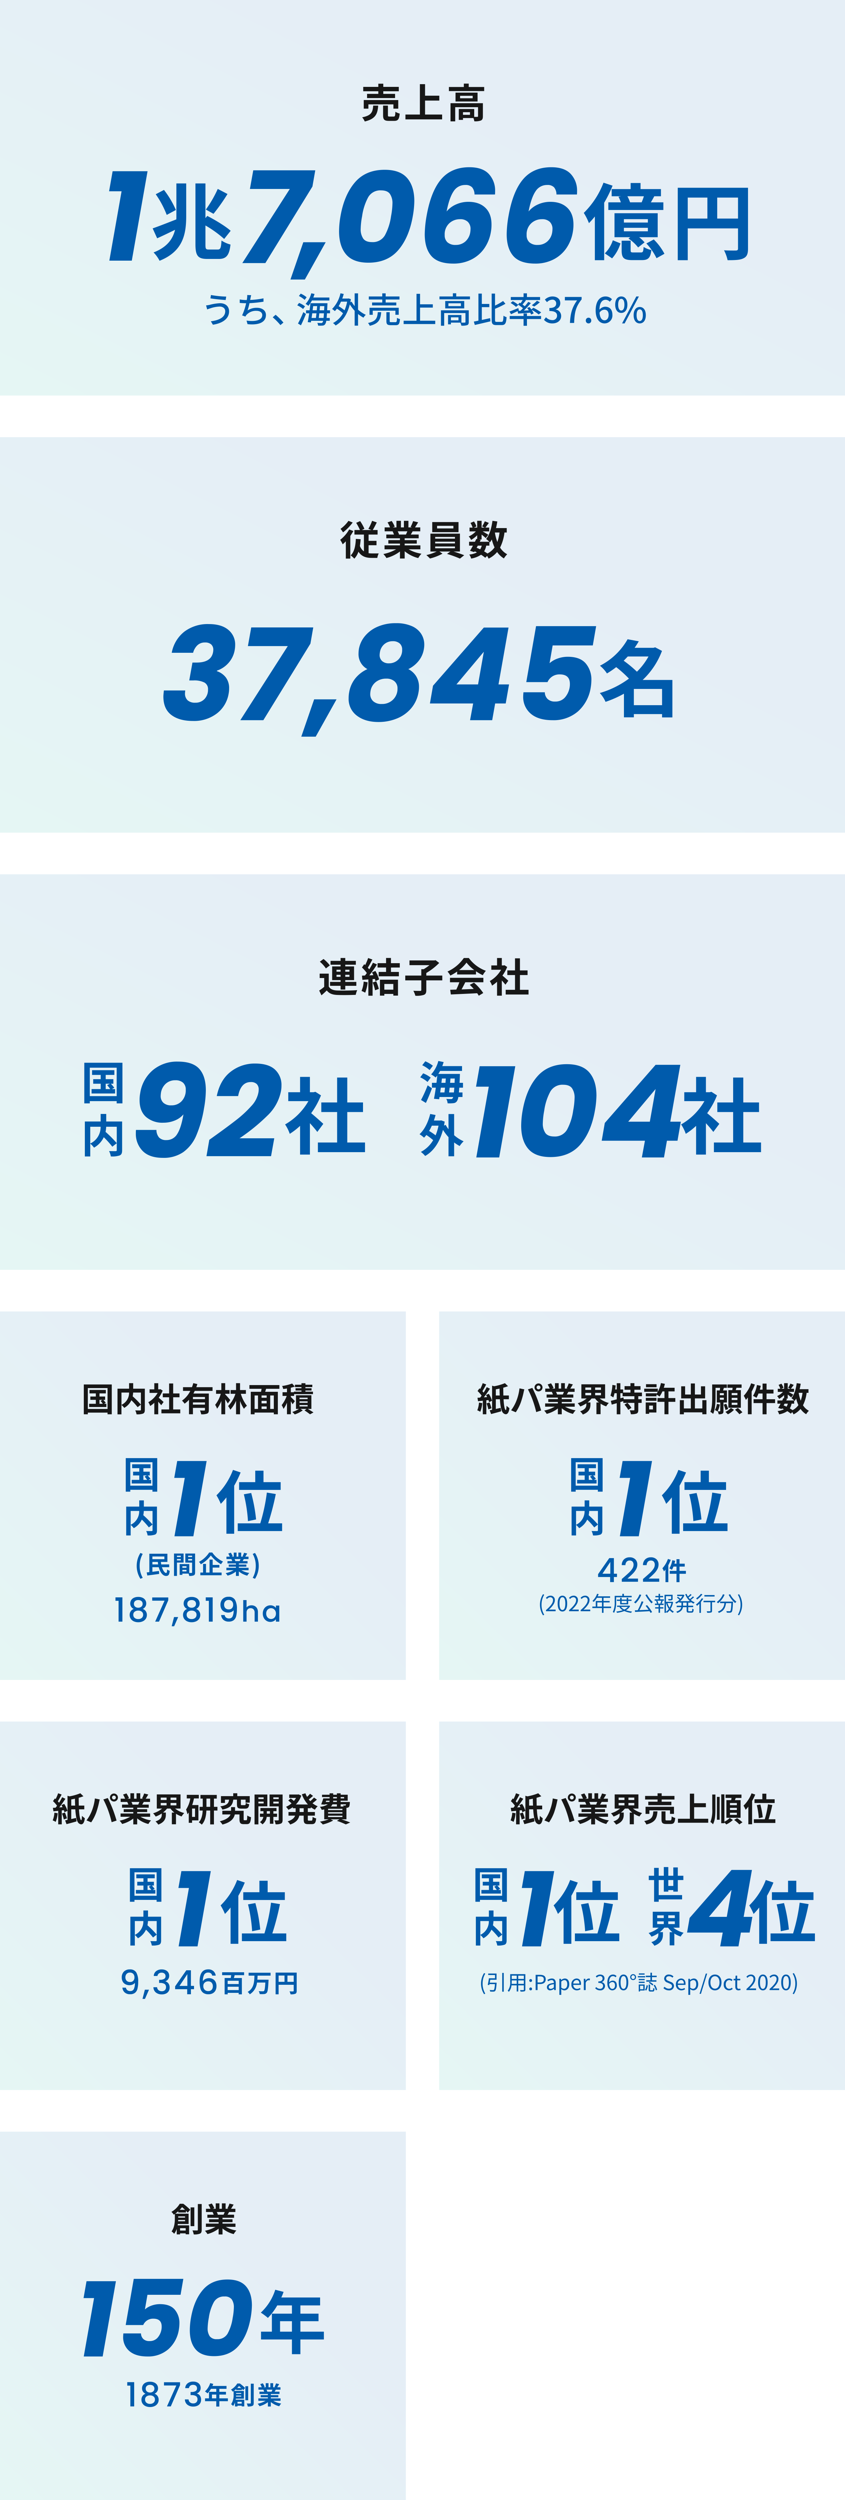 <?xml version="1.0" encoding="UTF-8"?> <svg xmlns="http://www.w3.org/2000/svg" xmlns:xlink="http://www.w3.org/1999/xlink" width="406" height="1201" viewBox="0 0 406 1201"><defs><linearGradient id="linear-gradient" y1="1" x2="0.664" y2="0.376" gradientUnits="objectBoundingBox"><stop offset="0" stop-color="#00ac97"></stop><stop offset="1" stop-color="#005bac"></stop></linearGradient></defs><g id="グループ_276" data-name="グループ 276" transform="translate(-2877 -6007)"><g id="グループ_269" data-name="グループ 269" transform="translate(2877 6217)"><path id="パス_718" data-name="パス 718" d="M0,0H406V190H0Z" transform="translate(0 0)" opacity="0.1" fill="url(#linear-gradient)"></path><path id="パス_724" data-name="パス 724" d="M-29.161-13.533a16.2,16.2,0,0,1-3.8,3.839,17.646,17.646,0,0,1,1.2,1.687,23.839,23.839,0,0,0,4.634-4.731Zm.349,4.13a16.54,16.54,0,0,1-4.324,4.983,14.006,14.006,0,0,1,1.2,2.152A17.168,17.168,0,0,0-30.421-3.7V4.6h2.152V-6.3A25.985,25.985,0,0,0-26.8-8.646Zm9.327,7.582h3.8V-3.934h-3.8V-6.94h4.324V-9.131h-2.327c.6-.989,1.3-2.346,1.939-3.646l-2.249-.776a22.01,22.01,0,0,1-1.8,3.859l1.493.562h-4.634l1.241-.6a21.036,21.036,0,0,0-2.055-3.684l-1.9.834a24.71,24.71,0,0,1,1.823,3.452h-2.657V-6.94h4.557V1.127a5.6,5.6,0,0,1-1.939-2.618A31.3,31.3,0,0,0-23.3-4.71l-2.308-.155c-.155,3.374-.717,6.244-2.5,7.931a10.812,10.812,0,0,1,1.765,1.571,9.164,9.164,0,0,0,1.978-3.355c1.532,2.346,3.7,2.986,6.36,2.986H-15.3a7.53,7.53,0,0,1,.679-2.152c-.679,0-2.7.019-3.219,0A11.374,11.374,0,0,1-19.485,2ZM-.869-8.51c-.213.524-.446,1.086-.679,1.551H-5.174l.33-.058A9.55,9.55,0,0,0-5.5-8.51ZM5.394.138v-1.9H-2.149v-.853H3.668V-4.283H-2.149v-.873H4.58v-1.8H.779c.291-.465.6-.989.911-1.551H5.336v-1.881H2.815c.446-.679.97-1.551,1.513-2.443L1.9-13.416A15.62,15.62,0,0,1,.682-10.6l.7.213H-.346v-3.161H-2.518v3.161H-3.952v-3.161H-6.1v3.161H-7.869l.95-.349a14.673,14.673,0,0,0-1.474-2.734l-1.978.679a17.382,17.382,0,0,1,1.2,2.4h-2.6V-8.51h4.053l-.233.039a8.713,8.713,0,0,1,.659,1.513h-3.684v1.8h6.554v.873H-10v1.668h5.585v.853h-7.407v1.9H-6.26a20.372,20.372,0,0,1-6.128,2.269,10.756,10.756,0,0,1,1.474,1.92,18.394,18.394,0,0,0,6.5-3.141V4.559h2.269V1.069A16.552,16.552,0,0,0,4.366,4.346,10.847,10.847,0,0,1,5.918,2.252,17.324,17.324,0,0,1-.229.138ZM21.256-9.887H13.422v-1.26h7.834Zm2.463-3.064H11.095V-8.1H23.719ZM12.511-1.219h9.5v.853h-9.5Zm0-2.308h9.5v.834h-9.5Zm0-2.288h9.5v.834h-9.5ZM24.4,1.2v-8.59H10.222V1.2h3.006A23.686,23.686,0,0,1,8.264,2.911a20.283,20.283,0,0,1,1.745,1.648A25.837,25.837,0,0,0,16.02,2.232L14.547,1.2H19.8L18.192,2.349A51.613,51.613,0,0,1,24.417,4.6l2.036-1.629c-1.338-.524-3.316-1.222-5.119-1.765ZM38.553-1.627V-3.488c.116.116.194.213.271.291a12.3,12.3,0,0,0,.892-1.4,20.528,20.528,0,0,0,1.319,3.82,9.526,9.526,0,0,1-3.413,2.928,18.06,18.06,0,0,0-1.609-1.028A7.837,7.837,0,0,0,37.04-1.627Zm-5.565,0h1.881A5.9,5.9,0,0,1,34.132.138c-.562-.271-1.125-.5-1.706-.737Zm10.432-6.3a20.748,20.748,0,0,1-1.047,4.557A24.467,24.467,0,0,1,41.19-7.929Zm3.471,0v-2.133H41.733c.252-1.028.465-2.094.621-3.18l-2.327-.31c-.465,3.452-1.4,6.748-3.044,8.726a13.445,13.445,0,0,1,1.571,1.338H33.938l.465-.931-.834-.175H34.81V-6.94c.756.6,1.571,1.28,2,1.687l1.222-1.59c-.427-.291-1.8-1.105-2.734-1.629h3.18v-1.823H36.633c.465-.6,1.067-1.416,1.668-2.249l-1.939-.776a18.731,18.731,0,0,1-1.3,2.463l1.28.562H34.81v-3.258H32.7v3.258H31.068l1.241-.543a8.261,8.261,0,0,0-1.163-2.4l-1.668.7a10.33,10.33,0,0,1,1.008,2.249H29.012v1.823h3.025a10.3,10.3,0,0,1-3.413,2.424A6.976,6.976,0,0,1,29.788-4.38,13.976,13.976,0,0,0,32.7-6.629v1.862l-.427-.1c-.194.427-.427.892-.659,1.377H28.8v1.862h1.842c-.485.931-.97,1.8-1.4,2.482l2.017.621.213-.368a11.182,11.182,0,0,1,1.086.524,10.336,10.336,0,0,1-3.684,1.028,5.332,5.332,0,0,1,.911,1.92,11.9,11.9,0,0,0,4.77-1.842,18.376,18.376,0,0,1,2.017,1.454l.873-.892a8.756,8.756,0,0,1,.737,1.319,12.6,12.6,0,0,0,4.092-3.18A10.525,10.525,0,0,0,45.533,4.52a8.9,8.9,0,0,1,1.59-2A9.1,9.1,0,0,1,43.691-.7,21.82,21.82,0,0,0,45.8-7.929Z" transform="translate(196.583 53.741)" fill="#171717"></path><path id="パス_728" data-name="パス 728" d="M17.15,3.559v-7.8H30.708v7.8Zm7.039-23.4a31.345,31.345,0,0,1-5.559,7.319A56.4,56.4,0,0,0,12.27-17.8c.68-.68,1.32-1.36,1.96-2.04ZM35.667-8.559H21.389a37.024,37.024,0,0,0,9.279-13.958l-3.28-1.72-.8.24H17.51c.72-1.04,1.4-2.08,2-3.12l-5.359-1A31.949,31.949,0,0,1,.872-15.4a16.566,16.566,0,0,1,3.359,3.719,41.165,41.165,0,0,0,4.439-3.04A55.555,55.555,0,0,1,14.79-9.2a44.463,44.463,0,0,1-14,6.919A15.2,15.2,0,0,1,3.552,1.96,51.272,51.272,0,0,0,12.39-1.96V9.4H17.15V7.839H30.708v1.6h4.959Z" transform="translate(287.398 125.196)" fill="#005bac"></path><path id="パス_720" data-name="パス 720" d="M-168.209-24.238a16.718,16.718,0,0,1,6.119-10.2,18.693,18.693,0,0,1,11.682-3.585q6.119,0,9.395,2.781a9.039,9.039,0,0,1,3.276,7.232,13.512,13.512,0,0,1-.185,2.225,12.542,12.542,0,0,1-3.214,6.644,12.953,12.953,0,0,1-5.377,3.492v.247a8.981,8.981,0,0,1,4.327,3.06,8.493,8.493,0,0,1,1.545,5.223,13.214,13.214,0,0,1-.247,2.6A15.035,15.035,0,0,1-146.514,4.9a17.964,17.964,0,0,1-11.5,3.616q-6.614,0-10.415-2.905t-3.8-8.839q0-.8.247-2.905h10.26a13.162,13.162,0,0,0-.124,1.36,4.384,4.384,0,0,0,1.236,3.338A5.2,5.2,0,0,0-156.9-.256a5.79,5.79,0,0,0,4.45-1.792,6.447,6.447,0,0,0,1.669-4.574,3.561,3.561,0,0,0-1.7-3.307,10.747,10.747,0,0,0-5.346-1.02H-159.8l1.545-8.591h1.978q6.984,0,7.912-4.945a7.435,7.435,0,0,0,.124-1.113,3.409,3.409,0,0,0-1.02-2.658,4.218,4.218,0,0,0-2.936-.927,5.1,5.1,0,0,0-3.77,1.422,7.639,7.639,0,0,0-1.978,3.523Zm66.63-4.388L-124.2,8.15h-11.064l22.808-35.6h-19.161l1.607-8.962h29.792ZM-89.032-1.863-99.045,16.061h-6.923l6.181-17.925ZM-74.2-16.388a8.092,8.092,0,0,1-4.265-7.479,14.292,14.292,0,0,1,.185-2.225,13.336,13.336,0,0,1,2.812-6.057,16,16,0,0,1,6.088-4.574,21.439,21.439,0,0,1,8.9-1.731A18.276,18.276,0,0,1-52.9-37.063a10.133,10.133,0,0,1,4.543,3.739,9.527,9.527,0,0,1,1.483,5.192,11.731,11.731,0,0,1-.185,2.04,12.224,12.224,0,0,1-2.565,5.81,14.413,14.413,0,0,1-4.914,3.894,9.468,9.468,0,0,1,3.8,3.492,9.649,9.649,0,0,1,1.329,5.1,13.214,13.214,0,0,1-.247,2.6,15.889,15.889,0,0,1-3.554,7.664,17.571,17.571,0,0,1-6.861,4.883,23.188,23.188,0,0,1-8.808,1.669q-6.366,0-10.353-3.029a9.963,9.963,0,0,1-3.987-8.406A14.863,14.863,0,0,1-82.975-5.2a14.535,14.535,0,0,1,2.967-6.737A15.665,15.665,0,0,1-74.2-16.388ZM-62.022-29.8a6.108,6.108,0,0,0-4.048,1.422A6.34,6.34,0,0,0-68.2-24.423a10.164,10.164,0,0,0-.124,1.174,3.822,3.822,0,0,0,1.205,3,4.678,4.678,0,0,0,3.245,1.082,6.25,6.25,0,0,0,4.512-1.792,6.316,6.316,0,0,0,1.854-4.759,3.8,3.8,0,0,0-1.205-3.029A4.862,4.862,0,0,0-62.022-29.8Zm-3.152,17.986a7.872,7.872,0,0,0-4.976,1.607,6.9,6.9,0,0,0-2.565,4.45,10.071,10.071,0,0,0-.124,1.3A4.557,4.557,0,0,0-71.417-.967,5.755,5.755,0,0,0-67.337.362a7.381,7.381,0,0,0,5.5-2.132,7.232,7.232,0,0,0,2.1-5.285,4.392,4.392,0,0,0-1.453-3.492A5.859,5.859,0,0,0-65.174-11.814ZM-44.159.115l1.483-8.53,24.415-27.938H-6.394l-4.821,27.32h5.068L-7.753.115h-5.068L-14.243,8.15H-24.874L-23.391.115Zm25.9-24.847-13.165,15.7h10.384Zm52.352-3.029H14.807l-1.483,8.53a11.461,11.461,0,0,1,3.832-2.225,14.188,14.188,0,0,1,4.945-.865q5.81,0,8.561,3.152a11.959,11.959,0,0,1,2.751,8.159A22.79,22.79,0,0,1,33.1-7.55,19.225,19.225,0,0,1,26.983,3.916,17.867,17.867,0,0,1,14.745,8.15q-6.8,0-10.446-3.121A10.463,10.463,0,0,1,.653-3.347q0-.556.124-1.916h10.26a4.6,4.6,0,0,0,1.3,3.183A4.872,4.872,0,0,0,15.981-.812a6.037,6.037,0,0,0,4.636-1.854,9.919,9.919,0,0,0,2.349-4.945,8.9,8.9,0,0,0,.124-1.669q0-4.574-4.883-4.574a6.319,6.319,0,0,0-3.616,1.02,6.23,6.23,0,0,0-2.256,2.689H2.136l4.7-26.887H35.7Z" transform="translate(250.728 127.819)" fill="#005bac"></path></g><g id="グループ_270" data-name="グループ 270" transform="translate(2877 6427)"><path id="パス_737" data-name="パス 737" d="M0,0H406V190H0Z" transform="translate(0)" opacity="0.1" fill="url(#linear-gradient)"></path><path id="パス_754" data-name="パス 754" d="M-33.137-4.5v-.97h1.958v.97Zm0-3.393h1.958v.931h-1.958Zm6.225,0v.931h-2.017V-7.89Zm0,3.393h-2.017v-.97h2.017Zm-4.266,6.128h2.249v-1.8h5.313V-2.053h-5.313v-.853H-24.7V-9.5h-4.227v-.8h5.08v-1.862h-5.08v-1.377h-2.249v1.377h-4.828v1.862h4.828v.8h-4.053v6.593h4.053v.853H-36.24V-.172h5.061ZM-36.337-9.984a16.851,16.851,0,0,0-3.044-3.083l-1.765,1.319A15.111,15.111,0,0,1-38.237-8.53Zm-.524,3.956h-4.363v2.114h2.172V.313a23.238,23.238,0,0,1-2.4,1.784l1.086,2.288c.989-.834,1.784-1.571,2.56-2.327,1.163,1.493,2.715,2.055,5.022,2.152,2.366.1,6.477.058,8.881-.058A10.514,10.514,0,0,1-23.19,1.9c-2.676.213-7.252.271-9.579.175C-34.747,2-36.1,1.457-36.86.157Zm16.773,3.82a14.1,14.1,0,0,1-1.028,4.5,11.4,11.4,0,0,1,1.765.834,17.928,17.928,0,0,0,1.163-5Zm4.324.427a19.735,19.735,0,0,1,1.144,3.742l1.823-.64a22.113,22.113,0,0,0-1.26-3.646Zm-.33-4.828c.233.407.465.873.679,1.319l-1.958.1a62.425,62.425,0,0,0,3.7-5.255l-1.958-.814a30.32,30.32,0,0,1-1.784,3.18c-.194-.252-.427-.543-.679-.814.7-1.086,1.493-2.579,2.191-3.917l-2.036-.717a25.633,25.633,0,0,1-1.416,3.374l-.465-.407L-20.9-8.976a18.268,18.268,0,0,1,2.327,2.657c-.291.427-.6.834-.892,1.2l-1.435.058.194,2.017c.853-.058,1.823-.136,2.87-.194V4.579H-15.8v-7.97l1.105-.078a10.552,10.552,0,0,1,.271,1.047l1.745-.814a15.815,15.815,0,0,0-1.784-4.092ZM-5.835-1.064V1.67h-4.324V-1.064Zm-6.438,5.6h2.114V3.725h4.324v.8H-3.6V-3.12h-8.668Zm9.54-13.5v-2.094H-6.979v-2.5H-9.325v2.5h-4.092v2.094h4.092v2.114h-3.549v2.094h9.7V-6.843h-3.8V-8.956ZM17.687-5.1H10.008V-6.339a30.185,30.185,0,0,0,6.205-4.828l-1.765-1.319-.524.116h-12V-10.1h9.6A23.584,23.584,0,0,1,8.747-8.161H7.6V-5.1h-7.7V-2.79H7.6V1.825c0,.349-.136.446-.543.446-.446,0-1.939,0-3.277-.058A10.451,10.451,0,0,1,4.753,4.6a11.448,11.448,0,0,0,4.033-.407c.931-.368,1.222-.989,1.222-2.327V-2.79h7.679Zm8.086-2.637a17.622,17.622,0,0,0,3.549-3.587,18.872,18.872,0,0,0,3.723,3.587Zm-.95,2.114h9.056V-7.153a23.432,23.432,0,0,0,3.258,1.881,11.952,11.952,0,0,1,1.493-2.114,17.738,17.738,0,0,1-8.2-6.147h-2.4a19.127,19.127,0,0,1-7.834,6.5A9.008,9.008,0,0,1,21.546-5.1a22.389,22.389,0,0,0,3.277-1.939ZM21.39-1.879h4.5a37.238,37.238,0,0,1-1.474,3.51l-2.928.1.31,2.249c3.3-.155,8.086-.349,12.643-.6a10.28,10.28,0,0,1,.776,1.2l2.152-1.3A26.079,26.079,0,0,0,32.928-1.7L30.892-.638a23.112,23.112,0,0,1,1.9,1.978c-1.978.078-3.975.155-5.837.213C27.537.468,28.177-.735,28.74-1.879h8.687V-4.012H21.39ZM49.41-2.6c-.407-.388-1.9-1.726-2.831-2.482a18.821,18.821,0,0,0,2.288-4.15l-1.3-.834-.407.1h-.873v-3.568H44v3.568H41.247V-7.89h4.693A14.585,14.585,0,0,1,40.51-2.46,9.242,9.242,0,0,1,41.6-.269,16.046,16.046,0,0,0,44-2.131v6.69h2.288v-7.31c.659.717,1.319,1.493,1.726,2.036ZM55,1.748v-7.1H58.66V-7.58H55v-5.8H52.629v5.8H48.945v2.23h3.684v7.1H48.15V4H59.125V1.748Z" transform="translate(194.82 53.741)" fill="#171717"></path><path id="パス_746" data-name="パス 746" d="M2.7-4.466H4.726l-1.331.676a16.609,16.609,0,0,1,1.483,1.9H2.7ZM5.685-1.891,6.82-2.524A16.836,16.836,0,0,0,5.184-4.466h1.2V-6.647H2.7V-8.7H6.863v-2.269H-3.848V-8.7H.3v2.051H-3.3v2.181H.3v2.574H-4.088V.225h11.3V-1.891ZM-4.938,1.49V-12.166H7.976V1.49Zm-2.64-16.034V4.98h2.64V3.89H7.976V4.98h2.77V-14.544ZM-4.72,16.208H.254a8.642,8.642,0,0,1-4.974,8.05Zm15.314-2.531H2.959V10.056H.275v3.621H-7.316v16.8h2.6V24.323a10.556,10.556,0,0,1,1.811,1.92,11.323,11.323,0,0,0,4.69-5.017,45.624,45.624,0,0,1,4.1,4.559L8.02,24.1a54.5,54.5,0,0,0-5.388-5.432,16.533,16.533,0,0,0,.305-2.465H8.02V27.4c0,.393-.131.5-.545.524-.414,0-1.876.022-3.163-.044a8.508,8.508,0,0,1,.851,2.574,11.26,11.26,0,0,0,4.232-.458c.916-.414,1.2-1.134,1.2-2.531Z" transform="translate(48.083 105.064)" fill="#005bac"></path><path id="パス_757" data-name="パス 757" d="M-2.262-12.955a15.727,15.727,0,0,0-3.643-2.138l-1.483,1.9a14.321,14.321,0,0,1,3.556,2.312ZM-3.31-7.262A13.932,13.932,0,0,0-6.931-9.312l-1.418,1.92A14.1,14.1,0,0,1-4.837-5.168ZM-5.622,4.911c1-2.138,2.072-4.69,2.923-7.024l-2.072-1.44A63.834,63.834,0,0,1-7.956,3.493ZM5.526-.128c.087-.7.175-1.483.262-2.291H8.034q-.1,1.342-.2,2.291ZM3.562-2.419C3.475-1.612,3.388-.826,3.3-.128H1.25c.087-.742.2-1.505.305-2.291ZM2.079-6.825H3.955c-.044.676-.109,1.374-.153,2.072H1.839ZM6.005-4.753c.065-.7.131-1.4.175-2.072H8.252c-.022.742-.065,1.44-.087,2.072Zm6.2,2.334V-4.753H10.543c.065-.982.109-2.051.153-3.229.022-.305.022-1.047.022-1.047H.355a15.611,15.611,0,0,0,.851-1.44H11.743v-2.312H2.253c.24-.633.458-1.287.654-1.942L.355-15.246A14.971,14.971,0,0,1-3.113-8.789,11.985,11.985,0,0,1-.932-7.305c.262-.305.524-.611.785-.96-.109,1.113-.24,2.312-.393,3.512H-2.721v2.334H-.844c-.284,2.007-.611,3.883-.894,5.345l2.487.2L.923,2.053H7.489a2.388,2.388,0,0,1-.284.654.863.863,0,0,1-.807.349c-.436,0-1.287-.022-2.225-.087a4.955,4.955,0,0,1,.633,2.116A15.271,15.271,0,0,0,7.554,5.02,2.2,2.2,0,0,0,9.3,4.038a4.764,4.764,0,0,0,.654-1.985h2.007V-.128H10.238c.065-.676.131-1.418.175-2.291ZM.443,15.833a24.729,24.729,0,0,1-1.4,4.647,26.828,26.828,0,0,0-3.12-2.116,23.028,23.028,0,0,0,1.309-2.531Zm7.5-5.585H5.242v7.308a14.807,14.807,0,0,1-1.353-2.094l-.807.305q.164-.916.327-1.9l-1.7-.589-.458.087H-1.782c.305-.873.567-1.745.807-2.661l-2.574-.5c-.96,3.9-2.727,7.548-5.127,9.729a15.639,15.639,0,0,1,2.16,1.658A10.725,10.725,0,0,0-5.4,20.305a27.841,27.841,0,0,1,3.272,2.487,14.817,14.817,0,0,1-5.912,5.65,10.987,10.987,0,0,1,2.072,1.942c3.883-2.2,6.915-6.37,8.551-12.544a24.766,24.766,0,0,0,2.661,3.512v9.184H7.947V23.883a18.439,18.439,0,0,0,2.661,1.723,12.476,12.476,0,0,1,1.9-2.269,17.982,17.982,0,0,1-4.559-2.923Z" transform="translate(210.251 104.919)" fill="#005bac"></path><path id="パス_755" data-name="パス 755" d="M2.385-5.361c-.84-.8-3.919-3.559-5.839-5.119a38.819,38.819,0,0,0,4.719-8.559l-2.68-1.72-.84.2h-1.8v-7.359H-8.773v7.359h-5.679v4.279h9.679a30.082,30.082,0,0,1-11.2,11.2,19.062,19.062,0,0,1,2.24,4.519A33.1,33.1,0,0,0-8.773-4.4V9.4h4.719V-5.681c1.36,1.48,2.72,3.08,3.559,4.2ZM13.9,3.6V-11.041h7.559v-4.6H13.9V-27.6H9.024V-15.64h-7.6v4.6h7.6V3.6H-.214V8.237H22.422V3.6Z" transform="translate(152.955 125.237)" fill="#005bac"></path><path id="パス_763" data-name="パス 763" d="M2.385-5.361c-.84-.8-3.919-3.559-5.839-5.119a38.819,38.819,0,0,0,4.719-8.559l-2.68-1.72-.84.2h-1.8v-7.359H-8.773v7.359h-5.679v4.279h9.679a30.082,30.082,0,0,1-11.2,11.2,19.062,19.062,0,0,1,2.24,4.519A33.1,33.1,0,0,0-8.773-4.4V9.4h4.719V-5.681c1.36,1.48,2.72,3.08,3.559,4.2ZM13.9,3.6V-11.041h7.559v-4.6H13.9V-27.6H9.024V-15.64h-7.6v4.6h7.6V3.6H-.214V8.237H22.422V3.6Z" transform="translate(343.23 125.237)" fill="#005bac"></path><path id="パス_749" data-name="パス 749" d="M12.745-5.174a5.641,5.641,0,0,0,1.267,3.647A4.623,4.623,0,0,0,17.567-.292,5.857,5.857,0,0,0,22.728-3.2q1.885-2.905,3-9.457a10.547,10.547,0,0,1-4.172,2.967,14.289,14.289,0,0,1-5.47,1.051,12.008,12.008,0,0,1-8.344-2.781q-3.09-2.781-3.09-8.035a17.717,17.717,0,0,1,.309-3.461,17.965,17.965,0,0,1,6.088-11,18.044,18.044,0,0,1,12.022-4.079q7.17,0,10.291,3.523t3.121,10.26a49.986,49.986,0,0,1-.865,8.591,56.356,56.356,0,0,1-3.77,13.227A18.8,18.8,0,0,1,25.6,5.519a16.54,16.54,0,0,1-9.7,2.72q-6.552,0-9.8-3.338A11.65,11.65,0,0,1,2.856-3.567a15.648,15.648,0,0,1,.062-1.607Zm7.17-11.806a6.578,6.578,0,0,0,4.976-2.04,7.55,7.55,0,0,0,1.947-5.439,4.35,4.35,0,0,0-1.3-3.4,5.341,5.341,0,0,0-3.709-1.174,6.66,6.66,0,0,0-4.574,1.638,7.464,7.464,0,0,0-2.349,4.481,13.16,13.16,0,0,0-.124,1.36,4.391,4.391,0,0,0,1.3,3.338A5.357,5.357,0,0,0,19.915-16.98ZM40.559-2.146Q47.3-6.967,51.314-10.119a53.059,53.059,0,0,0,6.954-6.459,13.017,13.017,0,0,0,3.43-6.335,7.7,7.7,0,0,0,.185-1.607,3.615,3.615,0,0,0-.958-2.72,3.984,3.984,0,0,0-2.874-.927q-4.759,0-6.057,6.737H41.734q1.607-7.788,6.706-11.713a18.679,18.679,0,0,1,11.713-3.925q6.428,0,9.549,2.905A9.977,9.977,0,0,1,72.824-26.5a13.892,13.892,0,0,1-.247,2.72,22.077,22.077,0,0,1-6.521,11.744A91.8,91.8,0,0,1,52.674-1.157H69.362L67.817,7.435H36.789l1.36-7.85Z" transform="translate(62.414 127.966)" fill="#005bac"></path><path id="パス_759" data-name="パス 759" d="M3.723-26.158l1.731-9.828H22.575L14.849,7.836h-11l6-33.995ZM26.1-14.662q1.792-10.26,6.954-16.287T47.36-36.975q7.355,0,10.786,3.987t3.43,11.095a44.182,44.182,0,0,1-.742,7.232Q59.042-4.4,53.85,1.625T39.51,7.651q-7.355,0-10.724-3.987T25.418-7.43A42.98,42.98,0,0,1,26.1-14.662Zm24.291,0a36.631,36.631,0,0,0,.68-6,7.888,7.888,0,0,0-1.236-4.759q-1.236-1.669-4.2-1.669a6.688,6.688,0,0,0-6.212,3.276,26.93,26.93,0,0,0-2.936,9.148,36.631,36.631,0,0,0-.68,6,7.888,7.888,0,0,0,1.236,4.759q1.236,1.669,4.2,1.669a6.688,6.688,0,0,0,6.212-3.276A26.93,26.93,0,0,0,50.389-14.662ZM64.11-.2l1.483-8.53L90.008-36.666h11.867L97.055-9.346h5.068L100.516-.2H95.447L94.026,7.836H83.395L84.878-.2Zm25.9-24.847L76.843-9.346H87.227Z" transform="translate(224.998 128.179)" fill="#005bac"></path></g><g id="グループ_272" data-name="グループ 272" transform="translate(-423 236)"><path id="パス_735" data-name="パス 735" d="M0,0H195V177H0Z" transform="translate(3511 6598)" opacity="0.1" fill="url(#linear-gradient)"></path><path id="パス_738" data-name="パス 738" d="M-62.864-4.224A12,12,0,0,1-63.68-.512a8.021,8.021,0,0,1,1.44.7,14.778,14.778,0,0,0,.96-4.144Zm4.544-1.2a9.048,9.048,0,0,1,.288.992l1.44-.672a12.588,12.588,0,0,0-1.552-3.344l-1.344.592c.176.3.368.64.528.992l-1.552.112c.992-1.264,2.064-2.816,2.928-4.144l-1.552-.752a27.227,27.227,0,0,1-1.488,2.64c-.176-.208-.368-.448-.592-.688.576-.9,1.248-2.144,1.824-3.248l-1.68-.608a19.645,19.645,0,0,1-1.2,2.8c-.128-.112-.24-.224-.368-.32l-.9,1.3A13.025,13.025,0,0,1-61.6-7.552c-.224.32-.464.64-.688.928-.464.032-.912.064-1.3.08l.272,1.664c.688-.064,1.472-.144,2.288-.24v6.5h1.7V-5.312Zm-.912,1.6a15.983,15.983,0,0,1,.88,2.864l1.5-.544a16.494,16.494,0,0,0-.96-2.784Zm4.464-3.808v-2.96c.576-.1,1.184-.208,1.776-.352q.024,1.728.1,3.312ZM-48.5-5.84V-7.632h-2.64c-.032-1.184-.048-2.464-.048-3.744a22.329,22.329,0,0,0,2.272-.736l-1.488-1.44a25.719,25.719,0,0,1-5.216,1.488l-.944-.288V-.768q-.624.144-1.152.24l.672,1.808c1.408-.368,3.184-.832,4.832-1.312l-.24-1.664c-.784.176-1.568.368-2.32.528V-5.84h1.952c.24,3.6.72,6.288,1.968,6.912,1.152.768,2.32.128,2.608-2.64A10.166,10.166,0,0,1-49.616-2.7c-.048,1.312-.176,2.16-.368,2.08-.592-.224-.912-2.336-1.072-5.216ZM-35.184-11.5a.929.929,0,0,1,.928-.928.929.929,0,0,1,.928.928.925.925,0,0,1-.928.912A.925.925,0,0,1-35.184-11.5Zm-.992,0a1.922,1.922,0,0,0,1.92,1.9,1.922,1.922,0,0,0,1.92-1.9,1.926,1.926,0,0,0-1.92-1.92A1.926,1.926,0,0,0-36.176-11.5Zm-8.752,6.528a19.277,19.277,0,0,1-2.5,4.448l2.24.944A22,22,0,0,0-42.816-4.16a40.007,40.007,0,0,0,1.36-4.816c.064-.352.24-1.136.384-1.6l-2.336-.48A23.054,23.054,0,0,1-44.928-4.976Zm7.9-.336A49.437,49.437,0,0,1-35.36.336l2.368-.768c-.448-1.584-1.3-4.144-1.872-5.584-.592-1.552-1.7-4-2.352-5.248l-2.128.688A44.82,44.82,0,0,1-37.024-5.312Zm14.992-4.08c-.176.432-.368.9-.56,1.28h-2.992l.272-.048a7.88,7.88,0,0,0-.544-1.232Zm5.168,7.136V-3.824h-6.224v-.7h4.8V-5.9h-4.8v-.72h5.552V-8.112h-3.136c.24-.384.5-.816.752-1.28h3.008v-1.552h-2.08c.368-.56.8-1.28,1.248-2.016l-2-.48a12.889,12.889,0,0,1-1.008,2.32l.576.176H-21.6v-2.608h-1.792v2.608h-1.184v-2.608h-1.776v2.608h-1.456l.784-.288a12.107,12.107,0,0,0-1.216-2.256l-1.632.56a14.342,14.342,0,0,1,.992,1.984h-2.144v1.552h3.344l-.192.032a7.19,7.19,0,0,1,.544,1.248h-3.04v1.488h5.408v.72h-4.608v1.376h4.608v.7h-6.112v1.568h4.592A16.81,16.81,0,0,1-31.536-.384,8.875,8.875,0,0,1-30.32,1.2a15.177,15.177,0,0,0,5.36-2.592V1.392h1.872v-2.88a13.657,13.657,0,0,0,5.376,2.7,8.95,8.95,0,0,1,1.28-1.728A14.294,14.294,0,0,1-21.5-2.256Zm5.1-6.64h2.8v1.152h-2.8Zm0-2.576h2.8v1.152h-2.8Zm7.52,1.152h-2.8v-1.152h2.8Zm0,2.576h-2.8V-8.9h2.8Zm1.984,1.536v-6.8H-13.664v6.8h2.544a11.986,11.986,0,0,1-4.32,2.272,8.8,8.8,0,0,1,1.248,1.568A12.832,12.832,0,0,0-11.28-3.856v.576c0,1.024-.32,2.368-2.992,3.248A7.033,7.033,0,0,1-12.96,1.5C-9.776.336-9.312-1.68-9.312-3.2V-4.3h-1.36a10.821,10.821,0,0,0,1.92-1.9H-7.1a9.654,9.654,0,0,0,1.872,1.92h-1.2V1.344h1.984V-3.712a11.7,11.7,0,0,0,2.7,1.3A8.539,8.539,0,0,1-.48-4.048a11.38,11.38,0,0,1-4.384-2.16Zm9.2-3.3H2.48V-7.84h11.1V-9.5H8.912v-1.04h6.144v-1.728H8.912v-1.264H6.944v1.264H.96v1.728H6.944Zm7.9,5.856V-7.056H1.168v3.408h1.84v-1.7h9.92v1.7Zm-9.936-1.2C4.72-2.384,4.32-.944.528-.208A5.615,5.615,0,0,1,1.568,1.44C5.936.4,6.64-1.632,6.9-4.848ZM11.424-.512c-.576,0-.672-.064-.672-.576v-3.76H8.832v3.792C8.832.656,9.3,1.2,11.152,1.2h2.064c1.5,0,2-.592,2.208-2.9a5.465,5.465,0,0,1-1.712-.72c-.064,1.632-.16,1.9-.688,1.9Zm13.088-.8V-6.848H30.16V-8.784H24.512V-13.36H22.464V-1.312H16.736V.608H31.28v-1.92ZM45.04-7.84H41.728V-8.864H45.04Zm0,2.32H41.728V-6.544H45.04Zm0,2.352H41.728V-4.192H45.04Zm-5.024-7.088v8.48h6.816v-8.48h-2.7c.112-.336.24-.688.368-1.04h2.752v-1.632H39.616V-11.3H42.48c-.048.336-.112.7-.176,1.04Zm-6.8,4.24A15.306,15.306,0,0,1,32.336.24a5.753,5.753,0,0,1,1.232,1.1C34.624-.64,34.736-3.168,34.736-6v-6.944h-1.52Zm2.24,5.184h1.312V-11.808H35.456Zm3.6-12.192h-1.52V.832h1.52V.448a9.3,9.3,0,0,1,.88.976A11.6,11.6,0,0,0,43.12-.72l-1.5-.976A9.189,9.189,0,0,1,39.056.112Zm4.7,12.3a18.263,18.263,0,0,1,2.48,2.128L47.728.384a22.175,22.175,0,0,0-2.576-2Zm9.76-9.952v1.808H63.2v-1.808h-4v-2.672H57.28v2.672Zm3.952,8.688a37.983,37.983,0,0,0-1.136-6.16l-1.712.3a34.747,34.747,0,0,1,.96,6.256ZM52.1-13.52A16.46,16.46,0,0,1,48.24-7.6a12.877,12.877,0,0,1,1.008,1.984,15.5,15.5,0,0,0,1.312-1.5V1.344h1.808V-9.84a26.094,26.094,0,0,0,1.5-3.088ZM60.288-1.072A62.021,62.021,0,0,0,62.064-7.9l-2.08-.336a42.353,42.353,0,0,1-1.536,7.168H53.2V.72H63.536V-1.072Z" transform="translate(3609 6646)" fill="#171717"></path><path id="パス_745" data-name="パス 745" d="M-74.41,1.97l.57-.27a9.218,9.218,0,0,1-1.28-4.81,9.244,9.244,0,0,1,1.28-4.81l-.57-.26a9.339,9.339,0,0,0-1.47,5.07A9.374,9.374,0,0,0-74.41,1.97Zm2.72-5.53c.09-.45.17-.94.25-1.41h3.01V-7.95h-3.99v.7h3.26v1.58h-2.92c-.14,1.01-.38,2.33-.58,3.16l.73.12c.03-.15.07-.31.11-.48h2.63c-.13,1.8-.3,2.57-.54,2.78a.581.581,0,0,1-.44.11c-.25,0-.91-.01-1.57-.07a1.685,1.685,0,0,1,.26.76A14.554,14.554,0,0,0-69.9.73a.964.964,0,0,0,.79-.32c.36-.34.53-1.27.71-3.63.01-.1.02-.34.02-.34Zm5.99-4.7V.76h.74V-8.26ZM-58-2.99V-4.65h2.69v1.66Zm-3.17,0c.03-.37.04-.74.04-1.07v-.59h2.39v1.66Zm2.43-3.96v1.6h-2.39v-1.6Zm3.43,1.6H-58v-1.6h2.69Zm.73-2.31h-7.28v3.6A6.476,6.476,0,0,1-63.06.33a2.426,2.426,0,0,1,.57.49,5.742,5.742,0,0,0,1.25-3.1h2.5V.67H-58V-2.28h2.69V-.25c0,.19-.07.25-.27.26-.18,0-.86.01-1.56-.02a2.939,2.939,0,0,1,.25.72A6.525,6.525,0,0,0-55.03.59c.32-.13.45-.35.45-.83Zm2.55,3.76a.667.667,0,0,0,.66-.69.672.672,0,0,0-.66-.71.672.672,0,0,0-.66.71A.667.667,0,0,0-52.03-3.9Zm0,4.03a.66.66,0,0,0,.66-.69.678.678,0,0,0-.66-.71.678.678,0,0,0-.66.71A.66.66,0,0,0-52.03.13ZM-49.64,0h.93V-2.91h1.21c1.6,0,2.7-.72,2.7-2.27,0-1.6-1.1-2.15-2.75-2.15h-2.09Zm.93-3.66V-6.58h1.05c1.29,0,1.94.34,1.94,1.4s-.61,1.52-1.9,1.52ZM-42.63.13a2.909,2.909,0,0,0,1.8-.78h.03l.08.65h.75V-3.34c0-1.34-.56-2.23-1.88-2.23a4.084,4.084,0,0,0-2.14.71l.36.63A2.992,2.992,0,0,1-42-4.81c.89,0,1.12.67,1.12,1.37-2.31.26-3.34.85-3.34,2.03A1.472,1.472,0,0,0-42.63.13Zm.26-.73c-.54,0-.96-.25-.96-.87,0-.7.62-1.15,2.45-1.37v1.52A2.219,2.219,0,0,1-42.37-.6Zm4.13,2.89h.91V.45l-.02-.95a2.45,2.45,0,0,0,1.5.63c1.25,0,2.36-1.07,2.36-2.93,0-1.67-.76-2.77-2.16-2.77a2.9,2.9,0,0,0-1.73.76h-.03l-.08-.62h-.75ZM-36-.63a2.1,2.1,0,0,1-1.33-.57V-4.05a2.264,2.264,0,0,1,1.46-.75c1.03,0,1.43.81,1.43,2.01C-34.44-1.44-35.1-.63-36-.63Zm6.15.76a3.232,3.232,0,0,0,1.8-.56l-.33-.6a2.341,2.341,0,0,1-1.36.43,1.8,1.8,0,0,1-1.8-1.9h3.66a3.553,3.553,0,0,0,.04-.52c0-1.55-.78-2.55-2.16-2.55a2.627,2.627,0,0,0-2.45,2.86A2.6,2.6,0,0,0-29.85.13Zm-1.7-3.28a1.67,1.67,0,0,1,1.56-1.69c.85,0,1.35.59,1.35,1.69ZM-26.5,0h.91V-3.49c.36-.93.92-1.25,1.37-1.25a1.285,1.285,0,0,1,.53.09l.17-.8a1.158,1.158,0,0,0-.58-.12,1.875,1.875,0,0,0-1.54,1.13h-.03l-.08-.99h-.75Zm7.84.13a2.134,2.134,0,0,0,2.35-2.09,1.885,1.885,0,0,0-1.56-1.86v-.04a1.827,1.827,0,0,0,1.31-1.77c0-1.18-.9-1.84-2.13-1.84a2.935,2.935,0,0,0-2.05.88l.49.58a2.287,2.287,0,0,1,1.52-.73,1.145,1.145,0,0,1,1.24,1.18c0,.79-.52,1.4-2.03,1.4v.7c1.69,0,2.28.59,2.28,1.47A1.35,1.35,0,0,1-18.73-.63a2.423,2.423,0,0,1-1.82-.84l-.46.6A3.035,3.035,0,0,0-18.66.13Zm5.92-.71c-.92,0-1.47-.83-1.58-2.35a1.911,1.911,0,0,1,1.5-.94c.89,0,1.32.63,1.32,1.62S-12.04-.58-12.74-.58Zm1.97-6.14a2.252,2.252,0,0,0-1.71-.75c-1.42,0-2.71,1.1-2.71,3.97,0,2.42,1.04,3.63,2.45,3.63a2.2,2.2,0,0,0,2.1-2.38c0-1.53-.79-2.3-2.03-2.3a2.28,2.28,0,0,0-1.67.89c.04-2.28.89-3.05,1.89-3.05a1.55,1.55,0,0,1,1.18.56ZM-7.42.13c1.39,0,2.28-1.27,2.28-3.82s-.89-3.78-2.28-3.78S-9.71-6.24-9.71-3.69-8.82.13-7.42.13Zm0-.73c-.84,0-1.4-.93-1.4-3.09,0-2.14.56-3.04,1.4-3.04s1.39.9,1.39,3.04C-6.03-1.53-6.59-.6-7.42-.6ZM-2.8-4.8A1.377,1.377,0,0,0-1.4-6.22,1.38,1.38,0,0,0-2.8-7.65,1.386,1.386,0,0,0-4.2-6.22,1.383,1.383,0,0,0-2.8-4.8Zm0-.51a.839.839,0,0,1-.84-.91.842.842,0,0,1,.84-.92.842.842,0,0,1,.84.92A.839.839,0,0,1-2.8-5.31Zm8.31.58H3.53v.69H8.39v-.69H6.25v-1.5H8.52v-.68H6.25V-8.35H5.51v1.44H3.3v.68H5.51ZM4.72-3.49A7.849,7.849,0,0,1,6.46-2.21l.48-.51A7.518,7.518,0,0,0,5.17-3.94ZM2.7-8.02H-.04v.6H2.7Zm.29,1.31H-.53v.61H2.99ZM2.73-5.36H-.09v.59H2.73ZM-.09-3.44H2.73v-.6H-.09ZM2.1-2.09V-.41H.53V-2.09Zm.64-.61H-.1V.65H.53V.19H2.74ZM3.46.25a5.124,5.124,0,0,0,.81-2.44l-.61-.16A4.426,4.426,0,0,1,2.91-.16ZM5.67.07c-.27,0-.31-.05-.31-.29V-2.65h-.7V-.22c0,.72.17.92.91.92H6.62c.61,0,.79-.29.86-1.44a1.9,1.9,0,0,1-.63-.28C6.82-.07,6.78.07,6.54.07ZM7.04-2.28A7.752,7.752,0,0,1,8.1.12l.63-.28a7.386,7.386,0,0,0-1.1-2.38ZM14.33.13a2.213,2.213,0,0,0,2.49-2.08,2.042,2.042,0,0,0-1.51-1.96l-1.05-.45c-.57-.24-1.21-.51-1.21-1.22,0-.66.54-1.08,1.37-1.08a2.375,2.375,0,0,1,1.67.69l.49-.59a3.006,3.006,0,0,0-2.16-.91,2.086,2.086,0,0,0-2.31,1.95A2.071,2.071,0,0,0,13.6-3.64l1.06.46c.69.31,1.22.55,1.22,1.3,0,.72-.58,1.2-1.54,1.2a2.88,2.88,0,0,1-2.03-.91l-.55.63A3.5,3.5,0,0,0,14.33.13Zm6.04,0a3.232,3.232,0,0,0,1.8-.56l-.33-.6a2.341,2.341,0,0,1-1.36.43,1.8,1.8,0,0,1-1.8-1.9h3.66a3.553,3.553,0,0,0,.04-.52c0-1.55-.78-2.55-2.16-2.55a2.627,2.627,0,0,0-2.45,2.86A2.6,2.6,0,0,0,20.37.13Zm-1.7-3.28a1.67,1.67,0,0,1,1.56-1.69c.85,0,1.35.59,1.35,1.69Zm5.05,5.44h.91V.45L24.61-.5a2.45,2.45,0,0,0,1.5.63c1.25,0,2.36-1.07,2.36-2.93,0-1.67-.76-2.77-2.16-2.77a2.9,2.9,0,0,0-1.73.76h-.03l-.08-.62h-.75ZM25.96-.63a2.1,2.1,0,0,1-1.33-.57V-4.05a2.264,2.264,0,0,1,1.46-.75c1.03,0,1.43.81,1.43,2.01C27.52-1.44,26.86-.63,25.96-.63Zm3.15,2.42h.67l2.99-9.72h-.66ZM36.52.13c1.84,0,3.13-1.47,3.13-3.82s-1.29-3.78-3.13-3.78-3.13,1.43-3.13,3.78S34.68.13,36.52.13Zm0-.81c-1.32,0-2.18-1.18-2.18-3.01s.86-2.97,2.18-2.97S38.7-5.53,38.7-3.69,37.83-.68,36.52-.68Zm6.77.81a2.589,2.589,0,0,0,1.75-.69l-.39-.61a1.914,1.914,0,0,1-1.28.54c-1,0-1.68-.83-1.68-2.08s.72-2.1,1.7-2.1a1.576,1.576,0,0,1,1.09.49l.47-.61a2.322,2.322,0,0,0-1.59-.64,2.644,2.644,0,0,0-2.62,2.86A2.554,2.554,0,0,0,43.29.13Zm4.55,0a3.418,3.418,0,0,0,1-.2l-.18-.68a1.924,1.924,0,0,1-.62.14c-.63,0-.84-.38-.84-1.05V-4.69h1.47v-.74H47.2V-6.95h-.76l-.11,1.52-.85.05v.69h.81v3.01C46.29-.59,46.68.13,47.84.13ZM51.66,0h4.61V-.79H54.24c-.37,0-.82.04-1.2.07,1.72-1.63,2.87-3.12,2.87-4.58a2.011,2.011,0,0,0-2.13-2.17,2.8,2.8,0,0,0-2.16,1.08l.53.52a2.053,2.053,0,0,1,1.52-.85,1.289,1.289,0,0,1,1.35,1.45c0,1.26-1.06,2.72-3.36,4.73Zm7.89.13c1.39,0,2.28-1.27,2.28-3.82s-.89-3.78-2.28-3.78-2.29,1.23-2.29,3.78S58.15.13,59.55.13Zm0-.73c-.84,0-1.4-.93-1.4-3.09,0-2.14.56-3.04,1.4-3.04s1.39.9,1.39,3.04C60.94-1.53,60.38-.6,59.55-.6Zm3.21.6h4.61V-.79H65.34c-.37,0-.82.04-1.2.07,1.72-1.63,2.87-3.12,2.87-4.58a2.011,2.011,0,0,0-2.13-2.17,2.8,2.8,0,0,0-2.16,1.08l.53.52a2.053,2.053,0,0,1,1.52-.85,1.289,1.289,0,0,1,1.35,1.45c0,1.26-1.06,2.72-3.36,4.73Zm7.89.13c1.39,0,2.28-1.27,2.28-3.82s-.89-3.78-2.28-3.78-2.29,1.23-2.29,3.78S69.25.13,70.65.13Zm0-.73c-.84,0-1.4-.93-1.4-3.09,0-2.14.56-3.04,1.4-3.04s1.39.9,1.39,3.04C72.04-1.53,71.48-.6,70.65-.6Zm3.76,2.57a9.3,9.3,0,0,0,1.48-5.08,9.262,9.262,0,0,0-1.48-5.07l-.56.26a9.339,9.339,0,0,1,1.28,4.81A9.313,9.313,0,0,1,73.85,1.7Z" transform="translate(3607 6727)" fill="#005bac"></path><path id="パス_736" data-name="パス 736" d="M.9-6.228H2.574l-1.1.558A13.7,13.7,0,0,1,2.7-4.1H.9ZM3.366-4.1,4.3-4.626a13.892,13.892,0,0,0-1.35-1.6h.99v-1.8H.9V-9.72H4.338v-1.872H-4.5V-9.72h3.42v1.692H-4.05v1.8h2.97V-4.1H-4.7v1.746H4.626V-4.1ZM-5.4-1.314V-12.582H5.256V-1.314Zm-2.178-13.23V1.566H-5.4v-.9H5.256v.9H7.542v-16.11ZM-5.22,10.83h4.1a7.131,7.131,0,0,1-4.1,6.642ZM7.416,8.742h-6.3V5.754H-1.1V8.742H-7.362V22.6H-5.22V17.526A8.71,8.71,0,0,1-3.726,19.11a9.343,9.343,0,0,0,3.87-4.14,37.646,37.646,0,0,1,3.384,3.762l1.764-1.386A44.973,44.973,0,0,0,.846,12.864,13.642,13.642,0,0,0,1.1,10.83H5.292v9.234c0,.324-.108.414-.45.432-.342,0-1.548.018-2.61-.036a7.02,7.02,0,0,1,.7,2.124,9.291,9.291,0,0,0,3.492-.378c.756-.342.99-.936.99-2.088Z" transform="translate(3536 6683)" fill="#005bac"></path><path id="パス_739" data-name="パス 739" d="M-5.115-22.011v3.729H14.85v-3.729H6.6v-5.511H2.64v5.511ZM3.036-4.092A78.34,78.34,0,0,0,.693-16.8l-3.531.627a71.665,71.665,0,0,1,1.98,12.9ZM-8.052-27.885A33.948,33.948,0,0,1-16-15.675a26.557,26.557,0,0,1,2.079,4.092,31.97,31.97,0,0,0,2.706-3.1V2.772h3.729V-20.3a53.818,53.818,0,0,0,3.1-6.369ZM8.844-2.211A127.917,127.917,0,0,0,12.507-16.3l-4.29-.693A87.354,87.354,0,0,1,5.049-2.211H-5.775v3.7H15.543v-3.7Z" transform="translate(3582 6702)" fill="#005bac"></path><path id="パス_740" data-name="パス 740" d="M3.723-28.05l1.428-8.109H19.278L12.9,0H3.825L8.772-28.05Z" transform="translate(3547 6706)" fill="#005bac"></path><path id="パス_747" data-name="パス 747" d="M1.1-6.03V-8.856H3.51V-6.03ZM5.67-3.312V-8.856H8.334v-2.07H5.67v-4H3.51v4H1.1V-15.1h-2.16v4.176H-3.51v-3.78H-5.724v3.78H-8.28v2.07h2.556V1.566H-3.51V.432H7.722v-2.07H-3.51V-8.856h2.448v5.562H1.1v-.738H3.51v.72Zm-9.9,14.3h3.15v1.3H-4.23Zm0-2.9h3.15v1.3H-4.23Zm8.46,1.3H1.08v-1.3H4.23Zm0,2.9H1.08v-1.3H4.23Zm2.232,1.728V6.366H-6.372v7.65H-3.51a13.484,13.484,0,0,1-4.86,2.556,9.9,9.9,0,0,1,1.4,1.764A14.436,14.436,0,0,0-3.69,16.662v.648c0,1.152-.36,2.664-3.366,3.654A7.912,7.912,0,0,1-5.58,22.692c3.582-1.314,4.1-3.582,4.1-5.292V16.158h-1.53a12.173,12.173,0,0,0,2.16-2.142H1.008a10.861,10.861,0,0,0,2.106,2.16H1.764v6.336H4V16.824a13.157,13.157,0,0,0,3.042,1.458A9.607,9.607,0,0,1,8.46,16.446a12.8,12.8,0,0,1-4.932-2.43Z" transform="translate(3620 6683)" fill="#005bac"></path><path id="パス_753" data-name="パス 753" d="M-5.115-22.011v3.729H14.85v-3.729H6.6v-5.511H2.64v5.511ZM3.036-4.092A78.34,78.34,0,0,0,.693-16.8l-3.531.627a71.665,71.665,0,0,1,1.98,12.9ZM-8.052-27.885A33.948,33.948,0,0,1-16-15.675a26.557,26.557,0,0,1,2.079,4.092,31.97,31.97,0,0,0,2.706-3.1V2.772h3.729V-20.3a53.818,53.818,0,0,0,3.1-6.369ZM8.844-2.211A127.917,127.917,0,0,0,12.507-16.3l-4.29-.693A87.354,87.354,0,0,1,5.049-2.211H-5.775v3.7H15.543v-3.7Z" transform="translate(3676 6702)" fill="#005bac"></path><path id="パス_750" data-name="パス 750" d="M1.122-6.63l1.224-7.038L22.491-36.72h9.792L28.305-14.178h4.182L31.161-6.63H26.979L25.806,0H17.034l1.224-6.63Zm21.369-20.5L11.628-14.178H20.2Z" transform="translate(3629 6706)" fill="#005bac"></path></g><g id="グループ_275" data-name="グループ 275" transform="translate(0 39)"><path id="パス_716" data-name="パス 716" d="M0,0H195V177H0Z" transform="translate(2877 6598)" opacity="0.1" fill="url(#linear-gradient)"></path><path id="パス_721" data-name="パス 721" d="M-47.2-5.536h1.488l-.976.5A12.182,12.182,0,0,1-45.6-3.648h-1.6Zm2.192,1.888.832-.464a12.348,12.348,0,0,0-1.2-1.424h.88v-1.6h-2.7v-1.5h3.056V-10.3H-52V-8.64h3.04v1.5H-51.6v1.6h2.64v1.888h-3.216V-2.1h8.288V-3.648ZM-52.8-1.168V-11.184h9.472V-1.168Zm-1.936-11.76V1.392H-52.8v-.8h9.472v.8H-41.3v-14.32Zm18.1,3.888h3.648a6.339,6.339,0,0,1-3.648,5.9ZM-25.408-10.9h-5.6v-2.656h-1.968V-10.9h-5.568V1.424h1.9V-3.088A7.742,7.742,0,0,1-35.312-1.68a8.3,8.3,0,0,0,3.44-3.68,33.463,33.463,0,0,1,3.008,3.344L-27.3-3.248a39.976,39.976,0,0,0-3.952-3.984,12.126,12.126,0,0,0,.224-1.808H-27.3V-.832c0,.288-.1.368-.4.384-.3,0-1.376.016-2.32-.032a6.24,6.24,0,0,1,.624,1.888,8.259,8.259,0,0,0,3.1-.336c.672-.3.88-.832.88-1.856ZM-16.4-4.512c-.336-.32-1.568-1.424-2.336-2.048a15.53,15.53,0,0,0,1.888-3.424l-1.072-.688-.336.08h-.72v-2.944h-1.888v2.944h-2.272V-8.88h3.872a12.035,12.035,0,0,1-4.48,4.48,7.626,7.626,0,0,1,.9,1.808,13.24,13.24,0,0,0,1.984-1.536v5.52h1.888V-4.64c.544.592,1.088,1.232,1.424,1.68Zm4.608,3.584V-6.784h3.024v-1.84h-3.024v-4.784h-1.952v4.784h-3.04v1.84h3.04V-.928h-3.7V.928h9.056V-.928ZM3.472-5.888H-2.3V-6.912H3.472ZM-2.3-3.264V-4.3H3.472v1.04ZM7.12-9.84v-1.792H-.688c.192-.5.352-.992.512-1.488l-1.968-.448a15.963,15.963,0,0,1-.624,1.936h-4.3V-9.84h3.5A12.425,12.425,0,0,1-7.552-5.168,10.723,10.723,0,0,1-6.3-3.712,11.727,11.727,0,0,0-4.192-5.584v6.96H-2.3V-1.68H3.472v.96c0,.224-.1.3-.368.32-.272,0-1.2,0-2.016-.048a7.9,7.9,0,0,1,.576,1.84A7.047,7.047,0,0,0,4.5,1.072c.656-.288.832-.8.832-1.744v-7.9H-2.08A13.377,13.377,0,0,0-1.44-9.84Zm8.512,4.384C15.264-5.9,13.68-7.712,13.2-8.192v-.256h2.1V-10.24H13.2v-3.312H11.344v3.312H8.816v1.792h2.256a14.656,14.656,0,0,1-2.7,5.3,10.523,10.523,0,0,1,.944,1.84,13.664,13.664,0,0,0,2.032-3.712v6.4H13.2V-5.808c.48.7.96,1.472,1.248,2Zm7.52-2.992V-10.24H20.336v-3.312h-1.92v3.312H15.792v1.792h2.32a15.037,15.037,0,0,1-3.52,5.888A9.283,9.283,0,0,1,15.664-.816,14.358,14.358,0,0,0,18.416-5.1v6.48h1.92V-5.04a15.927,15.927,0,0,0,1.888,3.808A7.774,7.774,0,0,1,23.648-2.7,16.7,16.7,0,0,1,20.72-8.448ZM36.56-1.168H34.832v-6.48H36.56Zm-9.232-6.48H28.96v6.48H27.328Zm5.792,1.1H30.672v-1.1H33.12ZM30.672-2.352H33.12v1.184H30.672ZM33.12-3.84H30.672V-5.056H33.12Zm6.112-7.008V-12.64h-14.4v1.792h5.84c-.064.48-.16.976-.256,1.44H25.488v10.8h1.84V.576H36.56v.816H38.5v-10.8h-6.08c.128-.464.288-.944.432-1.44Zm7.44,5.936c-.272-.336-1.424-1.52-1.936-2v-.512H46.32v-.864h9.056V-9.472H51.744v-.544h2.944v-1.1H51.744v-.544h3.312v-1.152H51.744v-.72h-1.9v.72H46.72v1.152h3.12v.544H47.008v1.1H49.84v.544H46.224V-9.2H44.736v-2.16a14.561,14.561,0,0,0,1.888-.576L45.36-13.392a21.051,21.051,0,0,1-4.8,1.184,7.532,7.532,0,0,1,.512,1.456c.576-.064,1.184-.144,1.808-.24V-9.2H40.752v1.776h2a15.879,15.879,0,0,1-2.416,4.416,9.445,9.445,0,0,1,.88,1.808A14.283,14.283,0,0,0,42.88-4.176V1.376h1.856v-6.24a16.276,16.276,0,0,1,.848,1.44Zm2.24,1.872H52.8v.672H48.912Zm0-1.776H52.8v.688H48.912Zm0-1.76H52.8V-5.9H48.912Zm5.7,5.392v-6.56H47.216v6.56h1.392A12.442,12.442,0,0,1,45.456.272c.352.336.88.848,1.168,1.184A14.186,14.186,0,0,0,50.464-.48l-1.072-.7H52.3l-.992.72a27.712,27.712,0,0,1,2.64,1.872l1.664-.9c-.64-.448-1.744-1.12-2.72-1.7Z" transform="translate(2972 6646)" fill="#171717"></path><path id="パス_729" data-name="パス 729" d="M.9-6.228H2.574l-1.1.558A13.7,13.7,0,0,1,2.7-4.1H.9ZM3.366-4.1,4.3-4.626a13.892,13.892,0,0,0-1.35-1.6h.99v-1.8H.9V-9.72H4.338v-1.872H-4.5V-9.72h3.42v1.692H-4.05v1.8h2.97V-4.1H-4.7v1.746H4.626V-4.1ZM-5.4-1.314V-12.582H5.256V-1.314Zm-2.178-13.23V1.566H-5.4v-.9H5.256v.9H7.542v-16.11ZM-5.22,10.83h4.1a7.131,7.131,0,0,1-4.1,6.642ZM7.416,8.742h-6.3V5.754H-1.1V8.742H-7.362V22.6H-5.22V17.526A8.71,8.71,0,0,1-3.726,19.11a9.343,9.343,0,0,0,3.87-4.14,37.646,37.646,0,0,1,3.384,3.762l1.764-1.386A44.973,44.973,0,0,0,.846,12.864,13.642,13.642,0,0,0,1.1,10.83H5.292v9.234c0,.324-.108.414-.45.432-.342,0-1.548.018-2.61-.036a7.02,7.02,0,0,1,.7,2.124,9.291,9.291,0,0,0,3.492-.378c.756-.342.99-.936.99-2.088Z" transform="translate(2945 6683)" fill="#005bac"></path><path id="パス_730" data-name="パス 730" d="M-5.115-22.011v3.729H14.85v-3.729H6.6v-5.511H2.64v5.511ZM3.036-4.092A78.34,78.34,0,0,0,.693-16.8l-3.531.627a71.665,71.665,0,0,1,1.98,12.9ZM-8.052-27.885A33.948,33.948,0,0,1-16-15.675a26.557,26.557,0,0,1,2.079,4.092,31.97,31.97,0,0,0,2.706-3.1V2.772h3.729V-20.3a53.818,53.818,0,0,0,3.1-6.369ZM8.844-2.211A127.917,127.917,0,0,0,12.507-16.3l-4.29-.693A87.354,87.354,0,0,1,5.049-2.211H-5.775v3.7H15.543v-3.7Z" transform="translate(2997 6702)" fill="#005bac"></path><path id="パス_725" data-name="パス 725" d="M3.723-28.05l1.428-8.109H19.278L12.9,0H3.825L8.772-28.05Z" transform="translate(2957 6706)" fill="#005bac"></path><path id="パス_741" data-name="パス 741" d="M-27.528,2.424l1.1-.468a11.546,11.546,0,0,1-1.464-5.748,11.565,11.565,0,0,1,1.464-5.736l-1.1-.468a11.491,11.491,0,0,0-1.788,6.2A11.5,11.5,0,0,0-27.528,2.424Zm5.748-6.912V-5.676h2.616q.054.612.144,1.188Zm5.76-3.8V-7h-5.76v-1.3Zm2.3,5.136V-4.488h-3.816c-.072-.384-.12-.78-.156-1.188h3.12V-9.624h-8.676V-.78c-.456.06-.888.1-1.26.132L-24.216.84c1.56-.2,3.684-.48,5.664-.756L-18.6-1.332c-1.056.132-2.16.264-3.18.4v-2.22h3.048c.66,2.424,1.932,4.2,3.492,4.212,1.08,0,1.584-.444,1.788-2.46a3.712,3.712,0,0,1-1.236-.684c-.06,1.212-.192,1.716-.468,1.716-.7.012-1.524-1.152-2.04-2.784Zm5.592-5.52v.636H-9.972v-.636ZM-9.972-6.4V-7.08h1.848V-6.4Zm3.18,1.02V-9.708h-4.6V1.044h1.416v-6.42Zm2.184-1V-7.08H-2.7v.708Zm1.908-2.3v.636H-4.608v-.636Zm-4.68,7.56V-1.86H-5.4v.744ZM-5.4-3.6v.72H-7.38V-3.6Zm4.14-6.108h-4.7v4.356H-2.7V-.66c0,.192-.072.264-.288.264-.156.012-.6.012-1.068,0v-4.26h-4.62V.54h1.3V-.072H-4.4a5.284,5.284,0,0,1,.312,1.116A5.185,5.185,0,0,0-1.9.768C-1.416.54-1.26.12-1.26-.648Zm6.768-.5A13.231,13.231,0,0,1,.6-5.712,6.013,6.013,0,0,1,1.5-4.56,14.868,14.868,0,0,0,6.3-8.808a16.062,16.062,0,0,0,4.9,4.236,7.782,7.782,0,0,1,.96-1.284,12.758,12.758,0,0,1-5.184-4.356ZM7.176-2.976h3.216v-1.26H7.176V-6.8h-1.5V-.576h-1.7V-4.74h-1.4V-.576H1.26V.72H11.472v-1.3h-4.3Zm13.38-4.068c-.132.324-.276.672-.42.96H17.892l.2-.036a5.91,5.91,0,0,0-.408-.924Zm3.876,5.352V-2.868H19.764V-3.4h3.6V-4.428h-3.6v-.54h4.164V-6.084H21.576c.18-.288.372-.612.564-.96H24.4V-8.208h-1.56c.276-.42.6-.96.936-1.512l-1.5-.36a9.666,9.666,0,0,1-.756,1.74l.432.132H20.88v-1.956H19.536v1.956h-.888v-1.956H17.316v1.956H16.224l.588-.216a9.08,9.08,0,0,0-.912-1.692l-1.224.42a10.756,10.756,0,0,1,.744,1.488H13.812v1.164H16.32l-.144.024a5.392,5.392,0,0,1,.408.936H14.3v1.116H18.36v.54H14.9V-3.4H18.36v.528H13.776v1.176H17.22a12.607,12.607,0,0,1-3.792,1.4A6.656,6.656,0,0,1,14.34.9a11.383,11.383,0,0,0,4.02-1.944V1.044h1.4v-2.16A10.243,10.243,0,0,0,23.8.912a6.713,6.713,0,0,1,.96-1.3,10.721,10.721,0,0,1-3.8-1.308Zm3.084,4.116a11.408,11.408,0,0,0,1.8-6.216,11.4,11.4,0,0,0-1.8-6.2l-1.092.468a11.565,11.565,0,0,1,1.464,5.736,11.546,11.546,0,0,1-1.464,5.748Z" transform="translate(2972 6724)" fill="#005bac"></path><path id="パス_751" data-name="パス 751" d="M-39.517-10v-1.664h3.328V0h-1.84V-10Zm8.768,3.9A2.755,2.755,0,0,1-32.413-8.72a3.021,3.021,0,0,1,.432-1.584,3,3,0,0,1,1.3-1.144,4.763,4.763,0,0,1,2.112-.424,4.775,4.775,0,0,1,2.1.424,3,3,0,0,1,1.3,1.144,3.021,3.021,0,0,1,.432,1.584,2.763,2.763,0,0,1-.456,1.576A3.03,3.03,0,0,1-26.4-6.1,2.944,2.944,0,0,1-24.957-5a3.048,3.048,0,0,1,.528,1.784,3.264,3.264,0,0,1-.528,1.84A3.422,3.422,0,0,1-26.429-.144a5.1,5.1,0,0,1-2.144.432,5.043,5.043,0,0,1-2.136-.432,3.43,3.43,0,0,1-1.464-1.232,3.264,3.264,0,0,1-.528-1.84,3.039,3.039,0,0,1,.528-1.792A2.967,2.967,0,0,1-30.749-6.1Zm4.272-2.4a1.713,1.713,0,0,0-.56-1.376,2.284,2.284,0,0,0-1.536-.48,2.258,2.258,0,0,0-1.52.48,1.732,1.732,0,0,0-.56,1.392,1.642,1.642,0,0,0,.584,1.3,2.208,2.208,0,0,0,1.5.5,2.217,2.217,0,0,0,1.5-.512A1.656,1.656,0,0,0-26.477-8.5Zm-2.1,3.2a2.708,2.708,0,0,0-1.72.52,1.787,1.787,0,0,0-.664,1.5,1.886,1.886,0,0,0,.64,1.48,2.533,2.533,0,0,0,1.744.568,2.457,2.457,0,0,0,1.72-.576,1.9,1.9,0,0,0,.632-1.472,1.811,1.811,0,0,0-.648-1.488A2.613,2.613,0,0,0-28.573-5.3Zm14.416-4.96L-18.6,0h-1.84l4.5-10.064h-5.92v-1.552h7.712Zm4.768,8.064-1.936,4.416h-1.184l1.136-4.416ZM-5.1-6.1A2.755,2.755,0,0,1-6.765-8.72,3.021,3.021,0,0,1-6.333-10.3a3,3,0,0,1,1.3-1.144,4.763,4.763,0,0,1,2.112-.424,4.775,4.775,0,0,1,2.1.424A3,3,0,0,1,.483-10.3,3.021,3.021,0,0,1,.915-8.72,2.763,2.763,0,0,1,.459-7.144,3.03,3.03,0,0,1-.749-6.1,2.944,2.944,0,0,1,.691-5a3.048,3.048,0,0,1,.528,1.784,3.264,3.264,0,0,1-.528,1.84A3.422,3.422,0,0,1-.781-.144,5.1,5.1,0,0,1-2.925.288,5.043,5.043,0,0,1-5.061-.144,3.43,3.43,0,0,1-6.525-1.376a3.264,3.264,0,0,1-.528-1.84,3.039,3.039,0,0,1,.528-1.792A2.968,2.968,0,0,1-5.1-6.1ZM-.829-8.5a1.713,1.713,0,0,0-.56-1.376,2.284,2.284,0,0,0-1.536-.48,2.258,2.258,0,0,0-1.52.48A1.732,1.732,0,0,0-5-8.48a1.642,1.642,0,0,0,.584,1.3,2.208,2.208,0,0,0,1.5.5,2.217,2.217,0,0,0,1.5-.512A1.656,1.656,0,0,0-.829-8.5Zm-2.1,3.2a2.708,2.708,0,0,0-1.72.52,1.787,1.787,0,0,0-.664,1.5,1.886,1.886,0,0,0,.64,1.48,2.533,2.533,0,0,0,1.744.568A2.457,2.457,0,0,0-1.2-1.808,1.9,1.9,0,0,0-.573-3.28a1.811,1.811,0,0,0-.648-1.488A2.613,2.613,0,0,0-2.925-5.3ZM3.859-10v-1.664H7.187V0H5.347V-10Zm9.072,6.832a1.974,1.974,0,0,0,.688,1.216,2.24,2.24,0,0,0,1.424.416,1.791,1.791,0,0,0,1.664-.9,6.41,6.41,0,0,0,.528-3.056,2.462,2.462,0,0,1-1.08.84,3.823,3.823,0,0,1-1.512.3,4.162,4.162,0,0,1-1.888-.424A3.146,3.146,0,0,1,11.419-6.04a4,4,0,0,1-.488-2.04,3.828,3.828,0,0,1,1.032-2.808,3.8,3.8,0,0,1,2.84-1.048,3.382,3.382,0,0,1,3.1,1.448,8.444,8.444,0,0,1,.92,4.44,13.661,13.661,0,0,1-.344,3.376A3.6,3.6,0,0,1,17.283-.688a3.7,3.7,0,0,1-2.352.672,3.647,3.647,0,0,1-2.64-.9,3.415,3.415,0,0,1-1.04-2.256Zm2.032-2.72a1.953,1.953,0,0,0,1.512-.6,2.259,2.259,0,0,0,.552-1.592,2.4,2.4,0,0,0-.584-1.72,2.089,2.089,0,0,0-1.592-.616,2.061,2.061,0,0,0-1.592.632,2.343,2.343,0,0,0-.584,1.656,2.315,2.315,0,0,0,.568,1.608A2.2,2.2,0,0,0,14.963-5.888Zm10.9-1.952a3.235,3.235,0,0,1,1.575.378,2.691,2.691,0,0,1,1.092,1.12,3.737,3.737,0,0,1,.4,1.792V0H27.343V-4.312A2.239,2.239,0,0,0,26.825-5.9a1.844,1.844,0,0,0-1.414-.553A1.866,1.866,0,0,0,23.99-5.9a2.22,2.22,0,0,0-.525,1.589V0h-1.6V-10.36h1.6v3.542a2.676,2.676,0,0,1,1.029-.756A3.44,3.44,0,0,1,25.859-7.84Zm5.4,3.948a4.269,4.269,0,0,1,.483-2.058,3.54,3.54,0,0,1,1.316-1.393,3.526,3.526,0,0,1,1.841-.5,3.367,3.367,0,0,1,1.589.357,3.225,3.225,0,0,1,1.085.889v-1.12h1.61V0h-1.61V-1.148a3.17,3.17,0,0,1-1.106.91,3.409,3.409,0,0,1-1.6.364,3.392,3.392,0,0,1-1.82-.511,3.624,3.624,0,0,1-1.309-1.428A4.393,4.393,0,0,1,31.263-3.892Zm6.314.028a2.793,2.793,0,0,0-.329-1.386,2.309,2.309,0,0,0-.861-.9,2.253,2.253,0,0,0-1.148-.308,2.293,2.293,0,0,0-1.148.3,2.27,2.27,0,0,0-.861.882A2.754,2.754,0,0,0,32.9-3.892a2.874,2.874,0,0,0,.329,1.4,2.321,2.321,0,0,0,.868.917,2.226,2.226,0,0,0,1.141.315,2.253,2.253,0,0,0,1.148-.308,2.3,2.3,0,0,0,.861-.9A2.833,2.833,0,0,0,37.577-3.864Z" transform="translate(2972 6747)" fill="#005bac"></path></g><g id="グループ_274" data-name="グループ 274" transform="translate(0 39)"><path id="パス_717" data-name="パス 717" d="M0,0H195V177H0Z" transform="translate(3088 6598)" opacity="0.1" fill="url(#linear-gradient)"></path><path id="パス_722" data-name="パス 722" d="M-78.864-4.224A12,12,0,0,1-79.68-.512a8.021,8.021,0,0,1,1.44.7,14.778,14.778,0,0,0,.96-4.144Zm4.544-1.2a9.049,9.049,0,0,1,.288.992l1.44-.672a12.588,12.588,0,0,0-1.552-3.344l-1.344.592c.176.3.368.64.528.992l-1.552.112c.992-1.264,2.064-2.816,2.928-4.144l-1.552-.752a27.225,27.225,0,0,1-1.488,2.64c-.176-.208-.368-.448-.592-.688.576-.9,1.248-2.144,1.824-3.248l-1.68-.608a19.644,19.644,0,0,1-1.2,2.8c-.128-.112-.24-.224-.368-.32l-.9,1.3A13.025,13.025,0,0,1-77.6-7.552c-.224.32-.464.64-.688.928-.464.032-.912.064-1.3.08l.272,1.664c.688-.064,1.472-.144,2.288-.24v6.5h1.7V-5.312Zm-.912,1.6a15.983,15.983,0,0,1,.88,2.864l1.5-.544a16.494,16.494,0,0,0-.96-2.784Zm4.464-3.808v-2.96c.576-.1,1.184-.208,1.776-.352q.024,1.728.1,3.312ZM-64.5-5.84V-7.632h-2.64c-.032-1.184-.048-2.464-.048-3.744a22.328,22.328,0,0,0,2.272-.736l-1.488-1.44a25.719,25.719,0,0,1-5.216,1.488l-.944-.288V-.768q-.624.144-1.152.24l.672,1.808c1.408-.368,3.184-.832,4.832-1.312l-.24-1.664c-.784.176-1.568.368-2.32.528V-5.84h1.952c.24,3.6.72,6.288,1.968,6.912,1.152.768,2.32.128,2.608-2.64A10.165,10.165,0,0,1-65.616-2.7c-.048,1.312-.176,2.16-.368,2.08-.592-.224-.912-2.336-1.072-5.216ZM-51.184-11.5a.929.929,0,0,1,.928-.928.929.929,0,0,1,.928.928.925.925,0,0,1-.928.912A.925.925,0,0,1-51.184-11.5Zm-.992,0a1.922,1.922,0,0,0,1.92,1.9,1.922,1.922,0,0,0,1.92-1.9,1.926,1.926,0,0,0-1.92-1.92A1.926,1.926,0,0,0-52.176-11.5Zm-8.752,6.528a19.277,19.277,0,0,1-2.5,4.448l2.24.944A22,22,0,0,0-58.816-4.16a40.007,40.007,0,0,0,1.36-4.816c.064-.352.24-1.136.384-1.6l-2.336-.48A23.054,23.054,0,0,1-60.928-4.976Zm7.9-.336A49.437,49.437,0,0,1-51.36.336l2.368-.768c-.448-1.584-1.3-4.144-1.872-5.584-.592-1.552-1.7-4-2.352-5.248l-2.128.688A44.82,44.82,0,0,1-53.024-5.312Zm14.992-4.08c-.176.432-.368.9-.56,1.28h-2.992l.272-.048a7.88,7.88,0,0,0-.544-1.232Zm5.168,7.136V-3.824h-6.224v-.7h4.8V-5.9h-4.8v-.72h5.552V-8.112h-3.136c.24-.384.5-.816.752-1.28h3.008v-1.552h-2.08c.368-.56.8-1.28,1.248-2.016l-2-.48a12.889,12.889,0,0,1-1.008,2.32l.576.176H-37.6v-2.608h-1.792v2.608h-1.184v-2.608h-1.776v2.608h-1.456l.784-.288a12.107,12.107,0,0,0-1.216-2.256l-1.632.56a14.342,14.342,0,0,1,.992,1.984h-2.144v1.552h3.344l-.192.032a7.19,7.19,0,0,1,.544,1.248h-3.04v1.488h5.408v.72h-4.608v1.376h4.608v.7h-6.112v1.568h4.592A16.81,16.81,0,0,1-47.536-.384,8.875,8.875,0,0,1-46.32,1.2a15.177,15.177,0,0,0,5.36-2.592V1.392h1.872v-2.88a13.657,13.657,0,0,0,5.376,2.7,8.95,8.95,0,0,1,1.28-1.728A14.294,14.294,0,0,1-37.5-2.256Zm5.1-6.64h2.8v1.152h-2.8Zm0-2.576h2.8v1.152h-2.8Zm7.52,1.152h-2.8v-1.152h2.8Zm0,2.576h-2.8V-8.9h2.8Zm1.984,1.536v-6.8H-29.664v6.8h2.544a11.986,11.986,0,0,1-4.32,2.272,8.8,8.8,0,0,1,1.248,1.568A12.832,12.832,0,0,0-27.28-3.856v.576c0,1.024-.32,2.368-2.992,3.248A7.033,7.033,0,0,1-28.96,1.5c3.184-1.168,3.648-3.184,3.648-4.7V-4.3h-1.36a10.821,10.821,0,0,0,1.92-1.9H-23.1a9.654,9.654,0,0,0,1.872,1.92h-1.2V1.344h1.984V-3.712a11.7,11.7,0,0,0,2.7,1.3A8.539,8.539,0,0,1-16.48-4.048a11.38,11.38,0,0,1-4.384-2.16Zm14.064.368H-9.328L-9.456-6.7l-1.472.416V-8.736h1.056V-7.28h5.68ZM-.56-7.28V-9.04H-4.192V-10.4h2.944v-1.728H-4.192v-1.424H-6.08v1.424H-8.912V-10.4H-6.08v1.36H-9.6v-1.5h-1.328v-2.992h-1.744v2.992h-.752q.144-.96.24-1.92l-1.584-.256a19.458,19.458,0,0,1-.912,5.152,10.186,10.186,0,0,1,1.344.864,12.944,12.944,0,0,0,.592-2.032h1.072v2.944c-1.072.288-2.064.544-2.848.72l.448,1.824c.72-.208,1.536-.448,2.4-.7V1.392h1.744V-4.48c.464-.144.944-.3,1.408-.448v.848h1.936l-1.376.848A12.8,12.8,0,0,1-7.136-.72l1.52-.976A12.549,12.549,0,0,0-7.536-4.08h3.344V-.768c0,.208-.064.256-.336.272-.256,0-1.12,0-1.92-.032A6.931,6.931,0,0,1-5.872,1.36,7.263,7.263,0,0,0-3.12,1.04c.64-.3.8-.816.8-1.776V-4.08H-.7V-5.84H-2.32V-7.28Zm7.024-5.776H1.392v1.44H6.464ZM4.72-2.784v1.84H2.9v-1.84Zm1.664-1.5H1.248V1.168H2.9V.544H6.384ZM1.3-5.072H6.432V-6.5H1.3ZM15.472-6.4h-3.3V-9.6h2.96v-1.744h-5.2a18.248,18.248,0,0,0,.528-1.888L8.56-13.6A14.64,14.64,0,0,1,7.072-9.456v-1.456H.528v1.5H7.04a7.953,7.953,0,0,1-.608.944v-.224H1.3v1.456H6.432v-.832a13.666,13.666,0,0,1,1.456.928A13.125,13.125,0,0,0,9.28-9.6h.976v3.2H6.912v1.808h3.344V1.376h1.92V-4.592h3.3ZM28.448-5.392v3.984H24.88V-6.24h4.912v-5.808h-2V-8.1H24.88v-5.3H22.928v5.3H20.176v-3.952H18.288V-6.24h4.64v4.832H19.584V-5.392H17.648V1.392h1.936V.464h8.864v.912h1.984V-5.392ZM45.3-7.792H42.56V-8.816H45.3Zm0,2.32H42.56V-6.5H45.3Zm0,2.352H42.56V-4.16H45.3ZM40.96-10.208v8.464h6v-8.464H44.512c.112-.352.224-.736.336-1.12h2.464v-1.6H40.528v1.6h2.464c-.032.368-.08.752-.144,1.12ZM35.456-3.6A8.27,8.27,0,0,1,34.48-.64a8.2,8.2,0,0,1,1.28.7,11.622,11.622,0,0,0,1.1-3.376Zm1.408-2.96h1.92v.976h-1.92Zm1.92-1.216h-1.92v-.976h1.92Zm1.5,3.52v-5.808H38.416c.128-.384.256-.8.384-1.232h1.44v-1.632H33.184v6.192c0,2.176-.048,5.008-.88,6.96a6.282,6.282,0,0,1,1.344.976C34.64-.928,34.8-4.352,34.8-6.752V-11.3h2.192c-.048.4-.112.832-.16,1.232H35.408v5.808h1.664V-.224c0,.144-.048.192-.208.192-.144,0-.592,0-1.024-.016A5.3,5.3,0,0,1,36.3,1.376a3.651,3.651,0,0,0,1.76-.256c.448-.24.544-.624.544-1.312V-4.256Zm.576,3.12a14.9,14.9,0,0,0-.928-2.512l-1.2.432a17.015,17.015,0,0,1,.848,2.56Zm1.312-.528a8.4,8.4,0,0,1-2.64,1.92A13.532,13.532,0,0,1,40.72,1.408a11.092,11.092,0,0,0,2.944-2.16Zm1.984.88a17.583,17.583,0,0,1,2.112,2.16L47.7.416A19.513,19.513,0,0,0,45.52-1.648Zm7.744-12.7A16.942,16.942,0,0,1,48.352-7.5,13,13,0,0,1,49.376-5.52c.32-.352.64-.752.96-1.152V1.376h1.808V-9.5a27.105,27.105,0,0,0,1.568-3.408Zm11.5,7.648h-4.1V-8.592h3.344v-1.856H59.312v-2.9h-1.92v2.9H56.064c.176-.608.336-1.216.464-1.84l-1.84-.384A14.686,14.686,0,0,1,52.8-7.44a12.3,12.3,0,0,1,1.648.912,11.291,11.291,0,0,0,.992-2.064h1.952V-5.84h-4.32v1.856h4.32V1.392h1.92V-3.984h4.1Zm9.168,2.128V-5.248c.1.1.16.176.224.24a10.15,10.15,0,0,0,.736-1.152,16.938,16.938,0,0,0,1.088,3.152A7.86,7.86,0,0,1,71.808-.592,14.9,14.9,0,0,0,70.48-1.44a6.467,6.467,0,0,0,.848-2.272Zm-4.592,0h1.552a4.865,4.865,0,0,1-.608,1.456c-.464-.224-.928-.416-1.408-.608Zm8.608-5.2a17.12,17.12,0,0,1-.864,3.76,20.189,20.189,0,0,1-.976-3.76Zm2.864,0v-1.76H75.2c.208-.848.384-1.728.512-2.624l-1.92-.256c-.384,2.848-1.152,5.568-2.512,7.2a11.094,11.094,0,0,1,1.3,1.1H68.768l.384-.768-.688-.144h1.024V-8.1c.624.5,1.3,1.056,1.648,1.392l1.008-1.312c-.352-.24-1.488-.912-2.256-1.344h2.624v-1.5h-1.52c.384-.5.88-1.168,1.376-1.856l-1.6-.64A15.454,15.454,0,0,1,69.7-11.328l1.056.464H69.488v-2.688H67.744v2.688H66.4l1.024-.448a6.817,6.817,0,0,0-.96-1.984l-1.376.576a8.523,8.523,0,0,1,.832,1.856H64.7v1.5h2.5a8.5,8.5,0,0,1-2.816,2,5.756,5.756,0,0,1,.96,1.376,11.532,11.532,0,0,0,2.4-1.856V-6.3l-.352-.08c-.16.352-.352.736-.544,1.136h-2.32v1.536h1.52c-.4.768-.8,1.488-1.152,2.048l1.664.512.176-.3a9.226,9.226,0,0,1,.9.432,8.528,8.528,0,0,1-3.04.848,4.4,4.4,0,0,1,.752,1.584A9.816,9.816,0,0,0,69.28-.112a15.163,15.163,0,0,1,1.664,1.2l.72-.736a7.225,7.225,0,0,1,.608,1.088,10.392,10.392,0,0,0,3.376-2.624A8.684,8.684,0,0,0,78.336,1.36,7.347,7.347,0,0,1,79.648-.288a7.509,7.509,0,0,1-2.832-2.656A18,18,0,0,0,78.56-8.912Z" transform="translate(3186 6646)" fill="#171717"></path><path id="パス_731" data-name="パス 731" d="M.9-6.228H2.574l-1.1.558A13.7,13.7,0,0,1,2.7-4.1H.9ZM3.366-4.1,4.3-4.626a13.892,13.892,0,0,0-1.35-1.6h.99v-1.8H.9V-9.72H4.338v-1.872H-4.5V-9.72h3.42v1.692H-4.05v1.8h2.97V-4.1H-4.7v1.746H4.626V-4.1ZM-5.4-1.314V-12.582H5.256V-1.314Zm-2.178-13.23V1.566H-5.4v-.9H5.256v.9H7.542v-16.11ZM-5.22,10.83h4.1a7.131,7.131,0,0,1-4.1,6.642ZM7.416,8.742h-6.3V5.754H-1.1V8.742H-7.362V22.6H-5.22V17.526A8.71,8.71,0,0,1-3.726,19.11a9.343,9.343,0,0,0,3.87-4.14,37.646,37.646,0,0,1,3.384,3.762l1.764-1.386A44.973,44.973,0,0,0,.846,12.864,13.642,13.642,0,0,0,1.1,10.83H5.292v9.234c0,.324-.108.414-.45.432-.342,0-1.548.018-2.61-.036a7.02,7.02,0,0,1,.7,2.124,9.291,9.291,0,0,0,3.492-.378c.756-.342.99-.936.99-2.088Z" transform="translate(3159 6683)" fill="#005bac"></path><path id="パス_732" data-name="パス 732" d="M-5.115-22.011v3.729H14.85v-3.729H6.6v-5.511H2.64v5.511ZM3.036-4.092A78.34,78.34,0,0,0,.693-16.8l-3.531.627a71.665,71.665,0,0,1,1.98,12.9ZM-8.052-27.885A33.948,33.948,0,0,1-16-15.675a26.557,26.557,0,0,1,2.079,4.092,31.97,31.97,0,0,0,2.706-3.1V2.772h3.729V-20.3a53.818,53.818,0,0,0,3.1-6.369ZM8.844-2.211A127.917,127.917,0,0,0,12.507-16.3l-4.29-.693A87.354,87.354,0,0,1,5.049-2.211H-5.775v3.7H15.543v-3.7Z" transform="translate(3211 6702)" fill="#005bac"></path><path id="パス_726" data-name="パス 726" d="M3.723-28.05l1.428-8.109H19.278L12.9,0H3.825L8.772-28.05Z" transform="translate(3171 6706)" fill="#005bac"></path><path id="パス_752" data-name="パス 752" d="M-47.09,1.97l.57-.27A9.218,9.218,0,0,1-47.8-3.11a9.244,9.244,0,0,1,1.28-4.81l-.57-.26a9.339,9.339,0,0,0-1.47,5.07A9.374,9.374,0,0,0-47.09,1.97ZM-45.66,0h4.61V-.79h-2.03c-.37,0-.82.04-1.2.07,1.72-1.63,2.87-3.12,2.87-4.58a2.011,2.011,0,0,0-2.13-2.17A2.8,2.8,0,0,0-45.7-6.39l.53.52a2.053,2.053,0,0,1,1.52-.85A1.289,1.289,0,0,1-42.3-5.27c0,1.26-1.06,2.72-3.36,4.73Zm7.89.13c1.39,0,2.28-1.27,2.28-3.82s-.89-3.78-2.28-3.78-2.29,1.23-2.29,3.78S-39.17.13-37.77.13Zm0-.73c-.84,0-1.4-.93-1.4-3.09,0-2.14.56-3.04,1.4-3.04s1.39.9,1.39,3.04C-36.38-1.53-36.94-.6-37.77-.6Zm3.21.6h4.61V-.79h-2.03c-.37,0-.82.04-1.2.07,1.72-1.63,2.87-3.12,2.87-4.58a2.011,2.011,0,0,0-2.13-2.17A2.8,2.8,0,0,0-34.6-6.39l.53.52a2.053,2.053,0,0,1,1.52-.85A1.289,1.289,0,0,1-31.2-5.27c0,1.26-1.06,2.72-3.36,4.73Zm5.55,0h4.61V-.79h-2.03c-.37,0-.82.04-1.2.07,1.72-1.63,2.87-3.12,2.87-4.58a2.011,2.011,0,0,0-2.13-2.17,2.8,2.8,0,0,0-2.16,1.08l.53.52A2.053,2.053,0,0,1-27-6.72a1.289,1.289,0,0,1,1.35,1.45c0,1.26-1.06,2.72-3.36,4.73Zm8-2.24V-4.22h2.24v1.98Zm6.61,0h-3.62V-4.22h2.93v-.7h-2.93V-6.44h3.16v-.72h-5.96c.16-.34.32-.7.46-1.05l-.75-.18a8.462,8.462,0,0,1-2.25,3.45,4.6,4.6,0,0,1,.64.47A9.239,9.239,0,0,0-21.2-6.44h2.43v1.52h-2.98v2.68h-1.64v.72h4.62V.77h.75V-1.52h3.62ZM-4.5-6.7v-.68H-8.23v-.98h-.76v.98h-3.67v2.86A10.271,10.271,0,0,1-13.55.36a2.875,2.875,0,0,1,.61.42,11.533,11.533,0,0,0,.98-5.3V-6.7ZM-6.9-4.97v1.05H-9.32V-4.97Zm.72,1.65V-4.97h1.61v-.61H-6.18v-.87H-6.9v.87H-9.32v-.87h-.71v.87h-1.59v.61h1.59v1.65Zm-.16,1.24A4.6,4.6,0,0,1-8.03-.81,4.479,4.479,0,0,1-9.65-2.08Zm.62-.64-.13.03H-11.5v.61h1.54l-.4.15A5.032,5.032,0,0,0-8.79-.5a13.565,13.565,0,0,1-3.08.64,2.57,2.57,0,0,1,.31.62A13.545,13.545,0,0,0-8.04-.1,11.407,11.407,0,0,0-4.75.78,2.2,2.2,0,0,1-4.32.15,12.716,12.716,0,0,1-7.26-.48,4.939,4.939,0,0,0-5.25-2.47ZM-.71-8.08a9.868,9.868,0,0,1-2.66,3.8,4.859,4.859,0,0,1,.71.53A12.259,12.259,0,0,0,.1-7.85ZM2.2-2.6c.47.56.98,1.24,1.43,1.89C2.12-.64.58-.57-.77-.52A42.7,42.7,0,0,0,1.15-4.55L.29-4.76A29.489,29.489,0,0,1-1.6-.48c-.5.01-.96.03-1.37.04l.1.78C-1.09.25,1.57.13,4.09-.02c.19.3.36.59.49.83L5.31.4A22.357,22.357,0,0,0,2.89-2.92ZM2.1-7.78A21.359,21.359,0,0,0,5.03-3.75a3.365,3.365,0,0,1,.62-.63,15.455,15.455,0,0,1-2.83-3.7ZM9.66-3.65H7.93l.35-.1a4.855,4.855,0,0,0-.46-1.32H9.77a11.382,11.382,0,0,1-.49,1.31ZM9.13-6.7h1.46v-.64H9.13V-8.35h-.7v1.01H6.91v.64H8.43v.99H6.55v.64H7.74l-.49.13a5.526,5.526,0,0,1,.42,1.29H6.69V-3H8.43v1.08H6.79v.63H8.43V.74h.7V-1.29h1.59v-.63H9.13V-3h1.72v-.65H9.86c.17-.35.37-.83.55-1.29l-.48-.13h1.04v-.64H9.13Zm2.84,2.78h.09a9.892,9.892,0,0,0,1.29,2.83A5.483,5.483,0,0,1,11.97.25Zm2.63,0a8.252,8.252,0,0,1-.86,2.21,8.817,8.817,0,0,1-1.05-2.21Zm.34-.65-.13.03H11.97V-7.23h2.51V-6c0,.12-.04.15-.2.16s-.67.01-1.29-.01a2.3,2.3,0,0,1,.23.65,5.908,5.908,0,0,0,1.56-.11c.32-.11.39-.31.39-.68V-7.91H11.29V.77h.68V.29a2.681,2.681,0,0,1,.47.49A5.855,5.855,0,0,0,13.78-.51,5.529,5.529,0,0,0,15.26.76a3.3,3.3,0,0,1,.51-.6,5.007,5.007,0,0,1-1.58-1.27A9.206,9.206,0,0,0,15.4-4.4Zm6.97,1.92H20.17V-4.14h1.74Zm1.92-1.49v-.38a6.362,6.362,0,0,0,1.43.87,3.44,3.44,0,0,1,.51-.62A6.5,6.5,0,0,1,23.9-5.43a14.829,14.829,0,0,0,1.57-1.3l-.56-.39a13.029,13.029,0,0,1-1.42,1.29,6.79,6.79,0,0,1-.65-.77A15.478,15.478,0,0,0,24.3-7.86l-.56-.4a11.691,11.691,0,0,1-1.23,1.18,7.319,7.319,0,0,1-.63-1.25l-.64.19a8.618,8.618,0,0,0,2.23,3.31h-4.7a6.978,6.978,0,0,0,2.08-2.9l-.49-.24-.13.03H17.38v.66h2.48a7,7,0,0,1-.93,1.32,13.906,13.906,0,0,0-1.21-.98l-.46.39a10.6,10.6,0,0,1,1.2,1.05,6.916,6.916,0,0,1-2.03,1.3,4.023,4.023,0,0,1,.46.56,8.194,8.194,0,0,0,1.49-.88v.38h1.05v1.49h-2.3v.69h2.22c-.18.83-.75,1.62-2.42,2.18a2.9,2.9,0,0,1,.47.59c1.96-.68,2.55-1.7,2.71-2.77h1.8v1.6c0,.82.22,1.04,1.06,1.04h1.31c.73,0,.94-.35,1.01-1.62a2.049,2.049,0,0,1-.67-.31c-.04,1.07-.09,1.27-.4,1.27H23.08c-.34,0-.4-.06-.4-.37V-1.96h2.37v-.69H22.68V-4.14Zm11.5-3.62H30.45v.7h4.88Zm-6.55-.61A9.931,9.931,0,0,1,26.49-6.2a6.456,6.456,0,0,1,.44.59,12.284,12.284,0,0,0,2.56-2.48Zm.41,2.13a10.9,10.9,0,0,1-2.8,3.01,7.123,7.123,0,0,1,.52.62,11.764,11.764,0,0,0,1.13-1.04V.79h.74V-4.47a12.577,12.577,0,0,0,1.1-1.51Zm6.43,1.21h-5.6v.71h3.34V-.2c0,.17-.06.21-.25.22s-.85.01-1.56-.01a2.65,2.65,0,0,1,.24.72A7.553,7.553,0,0,0,33.67.62c.33-.12.44-.35.44-.81V-4.32h1.51Zm3.74-3.13a8.41,8.41,0,0,1-2.99,3.75,5.039,5.039,0,0,1,.63.58,10.3,10.3,0,0,0,3.14-4.11ZM37.99-4.61v.72h2.04A4.315,4.315,0,0,1,36.9.16a2.949,2.949,0,0,1,.48.65c2.54-.92,3.18-2.73,3.44-4.7H43.4c-.12,2.52-.26,3.52-.52,3.77-.09.11-.21.13-.42.13-.23,0-.85-.01-1.5-.07a1.808,1.808,0,0,1,.25.74A14.325,14.325,0,0,0,42.78.7a1,1,0,0,0,.77-.35c.34-.38.49-1.53.63-4.6.01-.1.02-.36.02-.36ZM42.11-7.9a13.225,13.225,0,0,0,3.1,3.98,3.824,3.824,0,0,1,.61-.66,10.581,10.581,0,0,1-3.01-3.6Zm4.98,9.87a9.3,9.3,0,0,0,1.48-5.08,9.262,9.262,0,0,0-1.48-5.07l-.56.26a9.339,9.339,0,0,1,1.28,4.81A9.313,9.313,0,0,1,46.53,1.7Z" transform="translate(3185 6742)" fill="#005bac"></path><path id="パス_742" data-name="パス 742" d="M-3.072-10.116A12.707,12.707,0,0,1-5.736-5.628,9.752,9.752,0,0,1-4.968-4.14c.24-.264.48-.564.72-.864V1.032h1.356v-8.16A20.329,20.329,0,0,0-1.716-9.684ZM5.556-4.38H2.484V-6.444H4.992V-7.836H2.484v-2.172H1.044v2.172h-1C.18-8.292.3-8.748.4-9.216L-.984-9.5A11.015,11.015,0,0,1-2.4-5.58,9.222,9.222,0,0,1-1.164-4.9,8.468,8.468,0,0,0-.42-6.444H1.044V-4.38H-2.2v1.392h3.24V1.044h1.44V-2.988H5.556Z" transform="translate(3201 6727)" fill="#005bac"></path><path id="パス_743" data-name="パス 743" d="M-14.632-2.432V-3.808l5.376-7.712h2.208v7.5H-5.56v1.584H-7.048V0H-8.84V-2.432ZM-8.76-9.664l-3.776,5.648H-8.76ZM-2.088-2.48Q-.552-3.808.336-4.664a9.839,9.839,0,0,0,1.48-1.784A3.428,3.428,0,0,0,2.408-8.3a2.272,2.272,0,0,0-.456-1.5A1.765,1.765,0,0,0,.52-10.352a1.833,1.833,0,0,0-1.464.6A2.5,2.5,0,0,0-1.5-8.144h-1.76a3.755,3.755,0,0,1,1.1-2.792A3.773,3.773,0,0,1,.5-11.9a3.741,3.741,0,0,1,2.728.96,3.413,3.413,0,0,1,.984,2.56,4.545,4.545,0,0,1-.584,2.216,8.924,8.924,0,0,1-1.392,1.9Q1.432-3.424.184-2.32l-.72.64H4.536V-.16H-3.24V-1.488ZM8.1-2.48Q9.64-3.808,10.528-4.664a9.839,9.839,0,0,0,1.48-1.784A3.428,3.428,0,0,0,12.6-8.3a2.272,2.272,0,0,0-.456-1.5,1.765,1.765,0,0,0-1.432-.544,1.833,1.833,0,0,0-1.464.6A2.5,2.5,0,0,0,8.7-8.144H6.936a3.755,3.755,0,0,1,1.1-2.792A3.773,3.773,0,0,1,10.7-11.9a3.741,3.741,0,0,1,2.728.96,3.413,3.413,0,0,1,.984,2.56,4.545,4.545,0,0,1-.584,2.216,8.924,8.924,0,0,1-1.392,1.9q-.808.84-2.056,1.944l-.72.64h5.072V-.16H6.952V-1.488Z" transform="translate(3179 6728)" fill="#005bac"></path></g><g id="グループ_271" data-name="グループ 271" transform="translate(-845 433)"><path id="パス_756" data-name="パス 756" d="M0,0H195V177H0Z" transform="translate(3722 6598)" opacity="0.1" fill="url(#linear-gradient)"></path><path id="パス_761" data-name="パス 761" d="M-11.648-10.448c.416-.432.784-.864,1.12-1.28.464.368.96.832,1.424,1.28Zm2.56,3.168V-6.7h-3.28V-7.28Zm-3.328,2.32c.016-.208.032-.416.032-.608h3.3v.608Zm3.632,3.328V-.5h-2.7V-1.632Zm.128-7.536V-10c.336.352.624.672.848.928l1.216-1.408a31.561,31.561,0,0,0-3.344-2.88h-1.7a11.072,11.072,0,0,1-4.016,3.9,5.4,5.4,0,0,1,1.136,1.344c.176-.112.352-.24.528-.352v2.176c0,1.808-.176,4.368-1.584,6.208A5.99,5.99,0,0,1-14.32,1.056,7.592,7.592,0,0,0-13.088-1.28V1.36h1.6v-.5h2.7v.448h1.648v-4.3h-5.52c.048-.208.08-.432.112-.64h5.168V-8.608h-6.4a15.439,15.439,0,0,0,1.424-1.168v.608Zm4.016-2.448H-6.432v9.008H-4.64Zm1.7-1.616V-.9c0,.272-.112.368-.4.368-.3,0-1.232,0-2.192-.032a7.783,7.783,0,0,1,.624,1.936A7.07,7.07,0,0,0-1.936.992C-1.3.7-1.088.176-1.088-.88V-13.232ZM9.968-9.392c-.176.432-.368.9-.56,1.28H6.416l.272-.048a7.88,7.88,0,0,0-.544-1.232Zm5.168,7.136V-3.824H8.912v-.7h4.8V-5.9h-4.8v-.72h5.552V-8.112H11.328c.24-.384.5-.816.752-1.28h3.008v-1.552h-2.08c.368-.56.8-1.28,1.248-2.016l-2-.48a12.889,12.889,0,0,1-1.008,2.32l.576.176H10.4v-2.608H8.608v2.608H7.424v-2.608H5.648v2.608H4.192l.784-.288A12.107,12.107,0,0,0,3.76-13.488l-1.632.56a14.342,14.342,0,0,1,.992,1.984H.976v1.552H4.32l-.192.032a7.19,7.19,0,0,1,.544,1.248H1.632v1.488H7.04v.72H2.432v1.376H7.04v.7H.928v1.568H5.52A16.81,16.81,0,0,1,.464-.384,8.875,8.875,0,0,1,1.68,1.2,15.177,15.177,0,0,0,7.04-1.392V1.392H8.912v-2.88a13.657,13.657,0,0,0,5.376,2.7,8.95,8.95,0,0,1,1.28-1.728A14.294,14.294,0,0,1,10.5-2.256Z" transform="translate(3820 6646)" fill="#171717"></path><path id="パス_764" data-name="パス 764" d="M10.56-7.92v-5.016h5.709V-7.92Zm21.054,0H20.328v-5.016H29.04v-3.63H20.328v-3.96H29.8v-3.8H11.154a21.068,21.068,0,0,0,1.089-2.706L8.25-28.05A25.449,25.449,0,0,1,1.32-17.061a30.371,30.371,0,0,1,3.4,2.541,29.657,29.657,0,0,0,4.488-6.006h7.062v3.96H6.633V-7.92H1.419v3.762h14.85V2.9h4.059V-4.158H31.614Z" transform="translate(3846 6702)" fill="#005bac"></path><path id="パス_758" data-name="パス 758" d="M-81.855-28.05l1.428-8.109H-66.3L-72.675,0h-9.078l4.947-28.05Zm46.614-1.581H-51.153l-1.224,7.038a9.456,9.456,0,0,1,3.162-1.836,11.707,11.707,0,0,1,4.08-.714q4.794,0,7.063,2.6A9.868,9.868,0,0,1-35.8-15.81a18.8,18.8,0,0,1-.255,2.856,15.863,15.863,0,0,1-5.049,9.461A14.743,14.743,0,0,1-51.2,0q-5.61,0-8.619-2.576a8.634,8.634,0,0,1-3.009-6.911q0-.459.1-1.581h8.466a3.794,3.794,0,0,0,1.071,2.626,4.02,4.02,0,0,0,3.009,1.046,4.982,4.982,0,0,0,3.825-1.53,8.184,8.184,0,0,0,1.938-4.08,7.34,7.34,0,0,0,.1-1.377q0-3.774-4.029-3.774a5.214,5.214,0,0,0-2.984.841A5.141,5.141,0,0,0-53.193-15.1h-8.415l3.876-22.185h23.817Zm5,11.067Q-28.764-27.03-24.506-32T-12.7-36.975q6.069,0,8.9,3.29t2.831,9.155a36.456,36.456,0,0,1-.612,5.967Q-3.06-10.1-7.344-5.126T-19.176-.153q-6.069,0-8.848-3.29T-30.8-12.6A35.463,35.463,0,0,1-30.243-18.564Zm20.043,0a30.225,30.225,0,0,0,.561-4.947,6.508,6.508,0,0,0-1.02-3.927,4.038,4.038,0,0,0-3.468-1.377,5.518,5.518,0,0,0-5.125,2.7,22.221,22.221,0,0,0-2.423,7.548,30.226,30.226,0,0,0-.561,4.947,6.508,6.508,0,0,0,1.02,3.927,4.038,4.038,0,0,0,3.468,1.377,5.518,5.518,0,0,0,5.126-2.7A22.221,22.221,0,0,0-10.2-18.564Z" transform="translate(3844 6706)" fill="#005bac"></path><path id="パス_762" data-name="パス 762" d="M3.84-2.88V-4.7H5.916V-2.88Zm7.656,0h-4.1V-4.7H10.56v-1.32H7.392v-1.44h3.444v-1.38H4.056a7.661,7.661,0,0,0,.4-.984L3-10.2a9.254,9.254,0,0,1-2.52,4,11.044,11.044,0,0,1,1.236.924A10.784,10.784,0,0,0,3.348-7.464H5.916v1.44h-3.5V-2.88H.516v1.368h5.4V1.056H7.392V-1.512h4.1Zm4.488-4.956c.312-.324.588-.648.84-.96.348.276.72.624,1.068.96ZM17.9-5.46v.432h-2.46V-5.46Zm-2.5,1.74c.012-.156.024-.312.024-.456H17.9v.456Zm2.724,2.5v.852H16.1v-.852Zm.1-5.652V-7.5c.252.264.468.5.636.7l.912-1.056a23.671,23.671,0,0,0-2.508-2.16H16a8.3,8.3,0,0,1-3.012,2.928,4.047,4.047,0,0,1,.852,1.008c.132-.084.264-.18.4-.264v1.632A7.742,7.742,0,0,1,13.044-.06a4.492,4.492,0,0,1,.936.852A5.694,5.694,0,0,0,14.9-.96V1.02h1.2V.648h2.028V.984h1.236V-2.244h-4.14c.036-.156.06-.324.084-.48h3.876V-6.456h-4.8a11.579,11.579,0,0,0,1.068-.876v.456ZM21.24-8.712H19.9v6.756H21.24Zm1.272-1.212V-.672c0,.2-.084.276-.3.276s-.924,0-1.644-.024a5.837,5.837,0,0,1,.468,1.452A5.3,5.3,0,0,0,23.268.744c.48-.216.636-.612.636-1.4V-9.924Zm10.4,2.88c-.132.324-.276.672-.42.96H30.252l.2-.036a5.91,5.91,0,0,0-.408-.924Zm3.876,5.352V-2.868H32.124V-3.4h3.6V-4.428h-3.6v-.54h4.164V-6.084H33.936c.18-.288.372-.612.564-.96h2.256V-8.208H35.2c.276-.42.6-.96.936-1.512l-1.5-.36a9.666,9.666,0,0,1-.756,1.74l.432.132H33.24v-1.956H31.9v1.956h-.888v-1.956H29.676v1.956H28.584l.588-.216a9.08,9.08,0,0,0-.912-1.692l-1.224.42a10.757,10.757,0,0,1,.744,1.488H26.172v1.164H28.68l-.144.024a5.392,5.392,0,0,1,.408.936h-2.28v1.116H30.72v.54H27.264V-3.4H30.72v.528H26.136v1.176H29.58a12.607,12.607,0,0,1-3.792,1.4A6.656,6.656,0,0,1,26.7.9a11.383,11.383,0,0,0,4.02-1.944V1.044h1.4v-2.16A10.243,10.243,0,0,0,36.156.912a6.713,6.713,0,0,1,.96-1.3,10.721,10.721,0,0,1-3.8-1.308Z" transform="translate(3820 6729)" fill="#005bac"></path><path id="パス_760" data-name="パス 760" d="M-17.856-10v-1.664h3.328V0h-1.84V-10Zm8.768,3.9A2.755,2.755,0,0,1-10.752-8.72,3.021,3.021,0,0,1-10.32-10.3a3,3,0,0,1,1.3-1.144,4.763,4.763,0,0,1,2.112-.424,4.775,4.775,0,0,1,2.1.424A3,3,0,0,1-3.5-10.3,3.021,3.021,0,0,1-3.072-8.72a2.763,2.763,0,0,1-.456,1.576A3.03,3.03,0,0,1-4.736-6.1,2.944,2.944,0,0,1-3.3-5a3.048,3.048,0,0,1,.528,1.784A3.264,3.264,0,0,1-3.3-1.376,3.422,3.422,0,0,1-4.768-.144,5.1,5.1,0,0,1-6.912.288,5.043,5.043,0,0,1-9.048-.144a3.43,3.43,0,0,1-1.464-1.232,3.264,3.264,0,0,1-.528-1.84,3.039,3.039,0,0,1,.528-1.792A2.968,2.968,0,0,1-9.088-6.1Zm4.272-2.4a1.713,1.713,0,0,0-.56-1.376,2.284,2.284,0,0,0-1.536-.48,2.258,2.258,0,0,0-1.52.48,1.732,1.732,0,0,0-.56,1.392,1.642,1.642,0,0,0,.584,1.3,2.208,2.208,0,0,0,1.5.5,2.217,2.217,0,0,0,1.5-.512A1.656,1.656,0,0,0-4.816-8.5Zm-2.1,3.2a2.708,2.708,0,0,0-1.72.52A1.787,1.787,0,0,0-9.3-3.28a1.886,1.886,0,0,0,.64,1.48,2.533,2.533,0,0,0,1.744.568,2.457,2.457,0,0,0,1.72-.576A1.9,1.9,0,0,0-4.56-3.28a1.811,1.811,0,0,0-.648-1.488A2.613,2.613,0,0,0-6.912-5.3ZM7.5-10.256,3.056,0H1.216l4.5-10.064H-.208v-1.552H7.5ZM10-8.784a3.065,3.065,0,0,1,1.144-2.32,4.178,4.178,0,0,1,2.68-.832,4.355,4.355,0,0,1,1.936.4,2.867,2.867,0,0,1,1.232,1.088A2.94,2.94,0,0,1,17.408-8.9a2.746,2.746,0,0,1-.528,1.7,2.567,2.567,0,0,1-1.264.944v.064a2.686,2.686,0,0,1,1.472,1.048A3.332,3.332,0,0,1,17.616-3.2a3.256,3.256,0,0,1-.432,1.68A2.984,2.984,0,0,1,15.9-.36a4.5,4.5,0,0,1-2.032.424,4.409,4.409,0,0,1-2.84-.888A3.291,3.291,0,0,1,9.84-3.376H11.6a2,2,0,0,0,.656,1.384,2.294,2.294,0,0,0,1.6.536,2.017,2.017,0,0,0,1.5-.536,1.888,1.888,0,0,0,.528-1.384,1.766,1.766,0,0,0-.712-1.592,4.012,4.012,0,0,0-2.184-.472h-.416v-1.5h.432a3.92,3.92,0,0,0,1.976-.432,1.426,1.426,0,0,0,.68-1.312,1.582,1.582,0,0,0-.5-1.224,2.006,2.006,0,0,0-1.408-.456,1.981,1.981,0,0,0-1.392.456,1.842,1.842,0,0,0-.592,1.128Z" transform="translate(3801 6730)" fill="#005bac"></path></g><g id="グループ_273" data-name="グループ 273" transform="translate(-423 236)"><path id="パス_719" data-name="パス 719" d="M0,0H195V177H0Z" transform="translate(3300 6598)" opacity="0.1" fill="url(#linear-gradient)"></path><path id="パス_723" data-name="パス 723" d="M-70.864-4.224A12,12,0,0,1-71.68-.512a8.021,8.021,0,0,1,1.44.7,14.778,14.778,0,0,0,.96-4.144Zm4.544-1.2a9.049,9.049,0,0,1,.288.992l1.44-.672a12.588,12.588,0,0,0-1.552-3.344l-1.344.592c.176.3.368.64.528.992l-1.552.112c.992-1.264,2.064-2.816,2.928-4.144l-1.552-.752a27.225,27.225,0,0,1-1.488,2.64c-.176-.208-.368-.448-.592-.688.576-.9,1.248-2.144,1.824-3.248l-1.68-.608a19.644,19.644,0,0,1-1.2,2.8c-.128-.112-.24-.224-.368-.32l-.9,1.3A13.025,13.025,0,0,1-69.6-7.552c-.224.32-.464.64-.688.928-.464.032-.912.064-1.3.08l.272,1.664c.688-.064,1.472-.144,2.288-.24v6.5h1.7V-5.312Zm-.912,1.6a15.983,15.983,0,0,1,.88,2.864l1.5-.544a16.494,16.494,0,0,0-.96-2.784Zm4.464-3.808v-2.96c.576-.1,1.184-.208,1.776-.352q.024,1.728.1,3.312ZM-56.5-5.84V-7.632h-2.64c-.032-1.184-.048-2.464-.048-3.744a22.329,22.329,0,0,0,2.272-.736l-1.488-1.44a25.719,25.719,0,0,1-5.216,1.488l-.944-.288V-.768q-.624.144-1.152.24l.672,1.808c1.408-.368,3.184-.832,4.832-1.312l-.24-1.664c-.784.176-1.568.368-2.32.528V-5.84h1.952c.24,3.6.72,6.288,1.968,6.912,1.152.768,2.32.128,2.608-2.64A10.166,10.166,0,0,1-57.616-2.7c-.048,1.312-.176,2.16-.368,2.08-.592-.224-.912-2.336-1.072-5.216ZM-43.184-11.5a.929.929,0,0,1,.928-.928.929.929,0,0,1,.928.928.925.925,0,0,1-.928.912A.925.925,0,0,1-43.184-11.5Zm-.992,0a1.922,1.922,0,0,0,1.92,1.9,1.922,1.922,0,0,0,1.92-1.9,1.926,1.926,0,0,0-1.92-1.92A1.926,1.926,0,0,0-44.176-11.5Zm-8.752,6.528a19.277,19.277,0,0,1-2.5,4.448l2.24.944A22,22,0,0,0-50.816-4.16a40.007,40.007,0,0,0,1.36-4.816c.064-.352.24-1.136.384-1.6l-2.336-.48A23.054,23.054,0,0,1-52.928-4.976Zm7.9-.336A49.437,49.437,0,0,1-43.36.336l2.368-.768c-.448-1.584-1.3-4.144-1.872-5.584-.592-1.552-1.7-4-2.352-5.248l-2.128.688A44.82,44.82,0,0,1-45.024-5.312Zm14.992-4.08c-.176.432-.368.9-.56,1.28h-2.992l.272-.048a7.88,7.88,0,0,0-.544-1.232Zm5.168,7.136V-3.824h-6.224v-.7h4.8V-5.9h-4.8v-.72h5.552V-8.112h-3.136c.24-.384.5-.816.752-1.28h3.008v-1.552h-2.08c.368-.56.8-1.28,1.248-2.016l-2-.48a12.889,12.889,0,0,1-1.008,2.32l.576.176H-29.6v-2.608h-1.792v2.608h-1.184v-2.608h-1.776v2.608h-1.456l.784-.288a12.107,12.107,0,0,0-1.216-2.256l-1.632.56a14.342,14.342,0,0,1,.992,1.984h-2.144v1.552h3.344l-.192.032a7.19,7.19,0,0,1,.544,1.248h-3.04v1.488h5.408v.72h-4.608v1.376h4.608v.7h-6.112v1.568h4.592A16.81,16.81,0,0,1-39.536-.384,8.875,8.875,0,0,1-38.32,1.2a15.177,15.177,0,0,0,5.36-2.592V1.392h1.872v-2.88a13.657,13.657,0,0,0,5.376,2.7,8.95,8.95,0,0,1,1.28-1.728A14.294,14.294,0,0,1-29.5-2.256Zm5.1-6.64h2.8v1.152h-2.8Zm0-2.576h2.8v1.152h-2.8Zm7.52,1.152h-2.8v-1.152h2.8Zm0,2.576h-2.8V-8.9h2.8Zm1.984,1.536v-6.8H-21.664v6.8h2.544a11.986,11.986,0,0,1-4.32,2.272,8.8,8.8,0,0,1,1.248,1.568A12.832,12.832,0,0,0-19.28-3.856v.576c0,1.024-.32,2.368-2.992,3.248A7.033,7.033,0,0,1-20.96,1.5c3.184-1.168,3.648-3.184,3.648-4.7V-4.3h-1.36a10.821,10.821,0,0,0,1.92-1.9H-15.1a9.654,9.654,0,0,0,1.872,1.92h-1.2V1.344h1.984V-3.712a11.7,11.7,0,0,0,2.7,1.3A8.539,8.539,0,0,1-8.48-4.048a11.38,11.38,0,0,1-4.384-2.16Zm6.976,4H-4.72v-4h1.44Zm1.824-8.864V-12.8H-7.264v1.728h1.7A13.426,13.426,0,0,1-7.6-5.728a10.57,10.57,0,0,1,.64,2.272c.224-.272.448-.576.656-.88V.64H-4.72V-.528h3.056v-7.36H-4.656a23.915,23.915,0,0,0,.848-3.184ZM2.192-7.04v-3.952H3.984V-7.04Zm5.28,0H5.792v-3.952h1.36v-1.76H-.688v1.76h1.1V-7.04H-1.1v1.792H.384C.288-3.3-.112-1.072-1.488.416a7.63,7.63,0,0,1,1.44,1.1C1.6-.224,2.064-2.9,2.16-5.248H3.984V1.408H5.792V-5.248h1.68Zm9.376-3.44V-8.3c0,1.6.384,2.128,2.128,2.128h1.792c1.264,0,1.76-.448,1.968-2.112a5.462,5.462,0,0,1-1.648-.656c-.064.944-.144,1.088-.528,1.088H19.28c-.48,0-.544-.048-.544-.48V-10.48h2.256v1.424h2v-3.12H17.008v-1.376H15.056v1.376H9.168v3.264h1.92V-10.48h1.984c-.24,1.7-.9,2.688-4.208,3.232A4.829,4.829,0,0,1,9.84-5.712c3.984-.784,4.9-2.3,5.248-4.768ZM20.464-.592c-.336,0-.4-.064-.4-.56V-5.136H15.936V-6.9h-1.92v1.76H9.824v1.76H13.76C13.264-2.16,11.952-.928,8.624-.1A9.7,9.7,0,0,1,9.888,1.472c4.16-1.072,5.52-2.992,5.92-4.848h2.256v2.24c0,1.872.48,2.416,2.048,2.416h1.44c1.376,0,1.872-.7,2.048-3.344a5.684,5.684,0,0,1-1.792-.8c-.064,2-.128,2.272-.464,2.272Zm9.2-10.992v.816H27.152v-.816ZM27.152-8.656v-.88h2.512v.88Zm4.3,1.376v-5.664H25.3V1.392h1.856V-7.28ZM31.2-3.76v-1.2h1.488v1.2Zm4.912,1.552V-3.76h-1.76v-1.2h1.5v-1.5H28.128v1.5h1.456v1.2H27.9v1.552H29.52a3.749,3.749,0,0,1-1.632,2.5A7.2,7.2,0,0,1,29.1,1.376a5.212,5.212,0,0,0,2.048-3.584h1.536v3.3h1.664v-3.3ZM34.32-8.624v-.912h2.592v.912Zm2.592-2.96v.816H34.32v-.816Zm1.872-1.36H32.512v5.7h4.4v6.4c0,.224-.08.32-.336.32-.24.016-1.024.016-1.744-.016a6.766,6.766,0,0,1,.576,1.888A5.687,5.687,0,0,0,38.032.976c.576-.3.752-.832.752-1.808Zm10.128,8.4H46.944V-6.352h1.968Zm3.44-1.808v-.512a11.149,11.149,0,0,0,1.968,1.2,7.257,7.257,0,0,1,1.312-1.648,9.818,9.818,0,0,1-2.48-1.456A26.264,26.264,0,0,0,55.264-10.5l-1.392-.992A15.5,15.5,0,0,1,52.08-9.76c-.256-.272-.5-.544-.72-.832.656-.48,1.392-1.1,2.048-1.7l-1.44-1.024a15.11,15.11,0,0,1-1.424,1.488,11.114,11.114,0,0,1-.8-1.712l-1.712.48a14.638,14.638,0,0,0,2.912,4.9H45.152a10.967,10.967,0,0,0,2.608-4.256l-1.28-.592-.336.064H41.968v1.632h3.264a8.95,8.95,0,0,1-1.008,1.44c-.448-.384-1.056-.848-1.536-1.184l-1.2.992A17.077,17.077,0,0,1,43.072-8.7a9.9,9.9,0,0,1-2.656,1.648,8.274,8.274,0,0,1,1.152,1.44A13.078,13.078,0,0,0,43.7-6.88v.528H45.04v1.808H41.616V-2.8h3.168c-.4,1.072-1.36,2.064-3.568,2.736a7.252,7.252,0,0,1,1.216,1.52C45.392.464,46.448-1.12,46.8-2.8h2.112v1.744c0,1.776.432,2.336,2.16,2.336h1.744c1.408,0,1.9-.64,2.1-2.752A4.738,4.738,0,0,1,53.2-2.224C53.136-.72,53.056-.4,52.64-.4H51.408c-.448,0-.512-.1-.512-.672V-2.8H54.3V-4.544H50.9V-6.352ZM60.64-2.784h6.88v.656H60.64ZM64.864-8.24v1.056H61.952a3.244,3.244,0,0,0,.784-1.056ZM59.728-9.984h1.616a1.962,1.962,0,0,1-.1.624H59.5Zm3.36-1.744h1.776v.64H63.088Zm5.248,0v.64H66.672v-.64ZM64.864-9.36H63.04l.048-.624h1.776Zm4.368,1.12a.976.976,0,0,1-.144.464.367.367,0,0,1-.336.112,4.721,4.721,0,0,1-.88-.048,3.344,3.344,0,0,1,.192.528H66.672V-8.24ZM67.52-5.472H60.64V-6.1h6.88Zm0,1.664H60.64v-.64h6.88ZM69.456-1.04V-6.56c.1,0,.176-.016.24-.016a1.425,1.425,0,0,0,.928-.384c.272-.288.368-.864.448-1.9.016-.176.032-.5.032-.5H66.672v-.624h3.392v-2.864H66.672v-.688H64.864v.688H63.088v-.688H61.36v.688H57.728v1.12H61.36v.64H58.32a24.178,24.178,0,0,1-1.008,2.88L59.04-8.1,59.1-8.24H60.5A7.759,7.759,0,0,1,56.7-7.056a7.4,7.4,0,0,1,.9,1.472c.432-.064.816-.128,1.184-.208V-1.04H60.96A21.722,21.722,0,0,1,56.72.08,12.294,12.294,0,0,1,58.1,1.44a20.448,20.448,0,0,0,4.992-1.9L61.824-1.04H66.1L64.88-.288a33.757,33.757,0,0,1,4.272,1.7L71.264.5C70.256.064,68.576-.544,67.04-1.04Z" transform="translate(3397 6646)" fill="#171717"></path><path id="パス_733" data-name="パス 733" d="M.9-6.228H2.574l-1.1.558A13.7,13.7,0,0,1,2.7-4.1H.9ZM3.366-4.1,4.3-4.626a13.892,13.892,0,0,0-1.35-1.6h.99v-1.8H.9V-9.72H4.338v-1.872H-4.5V-9.72h3.42v1.692H-4.05v1.8h2.97V-4.1H-4.7v1.746H4.626V-4.1ZM-5.4-1.314V-12.582H5.256V-1.314Zm-2.178-13.23V1.566H-5.4v-.9H5.256v.9H7.542v-16.11ZM-5.22,10.83h4.1a7.131,7.131,0,0,1-4.1,6.642ZM7.416,8.742h-6.3V5.754H-1.1V8.742H-7.362V22.6H-5.22V17.526A8.71,8.71,0,0,1-3.726,19.11a9.343,9.343,0,0,0,3.87-4.14,37.646,37.646,0,0,1,3.384,3.762l1.764-1.386A44.973,44.973,0,0,0,.846,12.864,13.642,13.642,0,0,0,1.1,10.83H5.292v9.234c0,.324-.108.414-.45.432-.342,0-1.548.018-2.61-.036a7.02,7.02,0,0,1,.7,2.124,9.291,9.291,0,0,0,3.492-.378c.756-.342.99-.936.99-2.088Z" transform="translate(3370 6683)" fill="#005bac"></path><path id="パス_734" data-name="パス 734" d="M-5.115-22.011v3.729H14.85v-3.729H6.6v-5.511H2.64v5.511ZM3.036-4.092A78.34,78.34,0,0,0,.693-16.8l-3.531.627a71.665,71.665,0,0,1,1.98,12.9ZM-8.052-27.885A33.948,33.948,0,0,1-16-15.675a26.557,26.557,0,0,1,2.079,4.092,31.97,31.97,0,0,0,2.706-3.1V2.772h3.729V-20.3a53.818,53.818,0,0,0,3.1-6.369ZM8.844-2.211A127.917,127.917,0,0,0,12.507-16.3l-4.29-.693A87.354,87.354,0,0,1,5.049-2.211H-5.775v3.7H15.543v-3.7Z" transform="translate(3422 6702)" fill="#005bac"></path><path id="パス_727" data-name="パス 727" d="M3.723-28.05l1.428-8.109H19.278L12.9,0H3.825L8.772-28.05Z" transform="translate(3382 6706)" fill="#005bac"></path><path id="パス_748" data-name="パス 748" d="M8.688-3.912h-5.3V-5.484h5.3ZM3.384-1v-1.62h5.3V-1Zm7.9-7.176V-9.564H.732v1.392H5.076c-.06.468-.132.936-.216,1.368H1.932V1.044H3.384V.324h5.3v.72h1.524V-6.8H6.372c.132-.432.264-.888.384-1.368ZM24-7.944v-1.4H13.452v1.4h2.8c-.084,2.892-.18,6.084-3.264,7.812A4.27,4.27,0,0,1,14.016,1.02a7.53,7.53,0,0,0,3.468-5.64h4c-.132,2.568-.324,3.744-.636,4.044a.772.772,0,0,1-.564.156c-.36,0-1.176,0-2-.072a3.43,3.43,0,0,1,.5,1.4A14.669,14.669,0,0,0,20.868.9,1.739,1.739,0,0,0,22.152.3c.468-.528.672-1.98.852-5.664.024-.18.036-.636.036-.636H17.652c.06-.648.084-1.308.108-1.944Zm8.112,2.976V-7.992h3v3.024ZM27.864-7.992H30.7v3.024H27.864Zm8.688-1.416H26.424V1.032h1.44V-3.552h7.248v2.9c0,.2-.084.276-.312.288S33.78-.348,33.1-.4a5.833,5.833,0,0,1,.516,1.428A5.544,5.544,0,0,0,35.88.768c.5-.228.672-.624.672-1.4Z" transform="translate(3406 6728)" fill="#005bac"></path><path id="パス_744" data-name="パス 744" d="M-44.5-3.168a1.974,1.974,0,0,0,.688,1.216,2.24,2.24,0,0,0,1.424.416,1.791,1.791,0,0,0,1.664-.9,6.41,6.41,0,0,0,.528-3.056,2.462,2.462,0,0,1-1.08.84,3.823,3.823,0,0,1-1.512.3,4.162,4.162,0,0,1-1.888-.424A3.146,3.146,0,0,1-46.008-6.04,4,4,0,0,1-46.5-8.08a3.828,3.828,0,0,1,1.032-2.808,3.8,3.8,0,0,1,2.84-1.048,3.382,3.382,0,0,1,3.1,1.448,8.444,8.444,0,0,1,.92,4.44,13.661,13.661,0,0,1-.344,3.376A3.6,3.6,0,0,1-40.144-.688,3.7,3.7,0,0,1-42.5-.016a3.647,3.647,0,0,1-2.64-.9,3.415,3.415,0,0,1-1.04-2.256Zm2.032-2.72a1.953,1.953,0,0,0,1.512-.6A2.259,2.259,0,0,0-40.4-8.08a2.4,2.4,0,0,0-.584-1.72,2.089,2.089,0,0,0-1.592-.616,2.061,2.061,0,0,0-1.592.632,2.343,2.343,0,0,0-.584,1.656,2.315,2.315,0,0,0,.568,1.608A2.2,2.2,0,0,0-42.464-5.888Zm9.056,3.7-1.936,4.416h-1.184l1.136-4.416Zm2.288-6.592a3.065,3.065,0,0,1,1.144-2.32,4.178,4.178,0,0,1,2.68-.832,4.355,4.355,0,0,1,1.936.4,2.867,2.867,0,0,1,1.232,1.088A2.94,2.94,0,0,1-23.712-8.9a2.746,2.746,0,0,1-.528,1.7,2.567,2.567,0,0,1-1.264.944v.064a2.686,2.686,0,0,1,1.472,1.048A3.332,3.332,0,0,1-23.5-3.2a3.256,3.256,0,0,1-.432,1.68,2.984,2.984,0,0,1-1.28,1.16,4.5,4.5,0,0,1-2.032.424,4.409,4.409,0,0,1-2.84-.888A3.291,3.291,0,0,1-31.28-3.376h1.76a2,2,0,0,0,.656,1.384,2.294,2.294,0,0,0,1.6.536,2.017,2.017,0,0,0,1.5-.536,1.888,1.888,0,0,0,.528-1.384,1.766,1.766,0,0,0-.712-1.592,4.012,4.012,0,0,0-2.184-.472h-.416v-1.5h.432a3.92,3.92,0,0,0,1.976-.432,1.426,1.426,0,0,0,.68-1.312,1.582,1.582,0,0,0-.5-1.224,2.006,2.006,0,0,0-1.408-.456,1.981,1.981,0,0,0-1.392.456,1.842,1.842,0,0,0-.592,1.128Zm10.272,6.352V-3.808l5.376-7.712h2.208v7.5h1.488v1.584h-1.488V0h-1.792V-2.432Zm5.872-7.232-3.776,5.648h3.776Zm11.936.7a1.923,1.923,0,0,0-.64-1.1,2.037,2.037,0,0,0-1.3-.368,2.094,2.094,0,0,0-1.888.968A6.342,6.342,0,0,0-7.52-6.256,2.752,2.752,0,0,1-6.3-7.344a3.941,3.941,0,0,1,1.728-.384,3.727,3.727,0,0,1,1.864.456,3.18,3.18,0,0,1,1.264,1.32A4.367,4.367,0,0,1-.992-3.888a4.412,4.412,0,0,1-.44,2A3.262,3.262,0,0,1-2.736-.5a4.06,4.06,0,0,1-2.08.5A4.112,4.112,0,0,1-7.4-.728,3.835,3.835,0,0,1-8.712-2.784,12.365,12.365,0,0,1-9.088-6.1q0-5.856,4.128-5.856a3.534,3.534,0,0,1,2.52.864A3.423,3.423,0,0,1-1.36-8.96ZM-4.976-6.192a2.455,2.455,0,0,0-1.656.584,2.1,2.1,0,0,0-.68,1.688A2.4,2.4,0,0,0-6.68-2.168a2.356,2.356,0,0,0,1.768.648A2.075,2.075,0,0,0-3.32-2.144a2.337,2.337,0,0,0,.584-1.664A2.54,2.54,0,0,0-3.3-5.544,2.1,2.1,0,0,0-4.976-6.192Z" transform="translate(3405 6729)" fill="#005bac"></path></g><g id="グループ_268" data-name="グループ 268" transform="translate(2877 6007)"><path id="パス_709" data-name="パス 709" d="M0,0H406V190H0Z" opacity="0.1" fill="url(#linear-gradient)"></path><path id="パス_712" data-name="パス 712" d="M-16.656-8.643h-5.41v2.017H-8.609V-8.643h-5.662V-9.9h7.446V-12h-7.446v-1.532h-2.385V-12h-7.252V-9.9h7.252Zm9.579,7.1v-4.13H-23.656v4.13h2.23V-3.6H-9.4v2.055ZM-19.119-3c-.233,2.986-.717,4.731-5.313,5.623a6.8,6.8,0,0,1,1.26,2C-17.878,3.36-17.025.9-16.714-3Zm7.892,5.255c-.7,0-.814-.078-.814-.7V-3h-2.327V1.6c0,2.075.562,2.734,2.812,2.734h2.5c1.823,0,2.424-.717,2.676-3.51A6.623,6.623,0,0,1-8.454-.052c-.078,1.978-.194,2.308-.834,2.308ZM5.8,1.286V-5.424h6.845V-7.77H5.8v-5.546H3.317v14.6H-3.625V3.612H14V1.286Zm21.582.136H24.026V.161h3.355Zm6.205-5.585H18.034V4.563h2.249V-2.244H31.259V2.081c0,.233-.078.291-.368.31-.213.019-.814.019-1.474,0V-1.371H22.01V3.845h2.017V2.973h5a6.54,6.54,0,0,1,.446,1.551,7.74,7.74,0,0,0,3.141-.368c.756-.349.97-.97.97-2.036ZM28.68-6.529H22.63V-7.712h6.05ZM20.439-9.244v4.266H31.026V-9.244Zm6.341-2.7v-1.629H24.433v1.629H17.259v1.958H34.207v-1.958Z" transform="translate(198.428 53.738)" fill="#171717"></path><path id="パス_710" data-name="パス 710" d="M15.8-24.948a55.816,55.816,0,0,1-5.719,9.919l3.679,2.04a92.517,92.517,0,0,0,6.719-9.519ZM-4.319-14.83a45.082,45.082,0,0,0-5.719-9.639L-14-22.389A45.567,45.567,0,0,1-8.718-12.47Zm.24,2.84c0,.56,0,1.12-.04,1.68C-8.4-8.631-12.677-6.951-15.477-5.991l2.16,4.759c2.6-1.16,5.6-2.6,8.6-4.079C-5.8-.872-8.478,3.007-15.037,5.567a16.676,16.676,0,0,1,2.88,4C-.879,5.047.641-3.192.641-11.95V-27.588H-4.079Zm15.6,16.158c-1.48,0-1.64-.32-1.64-2.44V-7.391a53.765,53.765,0,0,1,9,6.479L22-4.831c-2.44-2.2-7.519-5.239-11.238-7.159l-.88,1.08V-27.588H5.08V1.688c0,5.519,1.24,7,5.679,7h5.559c3.679,0,5.039-1.88,5.6-6.919A14.535,14.535,0,0,1,17.6-.152c-.2,3.4-.48,4.319-1.76,4.319Z" transform="translate(88.827 115.702)" fill="#005bac"></path><path id="パス_715" data-name="パス 715" d="M-11.324-18.446a18.056,18.056,0,0,0-1.28-2.92h7.919a25.577,25.577,0,0,1-1.08,2.92Zm-8.839-6.359v3.439H-15.6l-1.28.24a15.788,15.788,0,0,1,1.12,2.68h-6v3.679H4.673v-3.679h-6c.52-.88,1.08-1.88,1.64-2.92h3.2v-3.439h-9.8v-2.92h-4.759v2.92Zm17.4,16.078H-14.284v-1.64H-2.766Zm0,4.2H-14.284v-1.68H-2.766Zm4.719-8.679H-18.8V-1.689h7.559l-.84.64A20.234,20.234,0,0,1-7.445,3.23l3.08-2.44a17.445,17.445,0,0,0-2.6-2.48H1.954ZM-24.082-27.885a40.517,40.517,0,0,1-9.479,14.518,27.03,27.03,0,0,1,2.48,4.919,37.518,37.518,0,0,0,2.84-3.2v21h4.479v-27.6a59.851,59.851,0,0,0,4.039-8.2ZM-19.963,8.47a19.388,19.388,0,0,0,4.039-7.2L-19.6-.209A15.6,15.6,0,0,1-23.443,6.07ZM-9.645,5.63c-1.24,0-1.4-.12-1.4-1.08V-.009h-4.319v4.6c0,3.559.92,4.719,5.079,4.719h4.639c2.96,0,4.119-1,4.559-4.839A11.144,11.144,0,0,1-4.805,2.99c-.16,2.32-.36,2.64-1.32,2.64Zm6.159-4.319A29.29,29.29,0,0,1,1.394,8.39l3.8-2.12A27.622,27.622,0,0,0,.074-.609ZM30.549-10.648V-20.726h10v10.078ZM16.392-20.726H25.83v10.078H16.392Zm28.956-4.719H11.592V9.349h4.8V-5.928H40.548V3.75c0,.68-.28.92-1.04.96-.8,0-3.4.04-5.679-.12a19.44,19.44,0,0,1,1.72,4.759c3.559,0,5.959-.08,7.559-.88,1.68-.76,2.24-2.08,2.24-4.679Z" transform="translate(314.051 115.642)" fill="#005bac"></path><path id="パス_711" data-name="パス 711" d="M-5.75-25.815l1.7-9.635H12.732L5.157,7.513H-5.629L.249-25.815Z" transform="translate(58.166 117.697)" fill="#005bac"></path><path id="パス_713" data-name="パス 713" d="M34.757-28.724,12.135,8.053H1.071l22.808-35.6H4.718l1.607-8.962H36.117ZM41.123-1.96,31.11,15.964H24.188L30.368-1.96Zm7.108-12.485q1.792-10.26,6.954-16.287t14.309-6.026q7.355,0,10.786,3.987t3.43,11.095a44.182,44.182,0,0,1-.742,7.232Q81.175-4.185,75.983,1.841T61.644,7.867q-7.355,0-10.724-3.987T47.551-7.214A42.98,42.98,0,0,1,48.231-14.446Zm24.291,0a36.632,36.632,0,0,0,.68-6A7.888,7.888,0,0,0,71.966-25.2q-1.236-1.669-4.2-1.669a6.688,6.688,0,0,0-6.212,3.276,26.93,26.93,0,0,0-2.936,9.148,36.631,36.631,0,0,0-.68,6,7.888,7.888,0,0,0,1.236,4.759q1.236,1.669,4.2,1.669A6.688,6.688,0,0,0,69.586-5.3,26.93,26.93,0,0,0,72.522-14.446Zm40.114-10.446a5.484,5.484,0,0,0-1.143-3.43,4.23,4.23,0,0,0-3.307-1.143,6.449,6.449,0,0,0-5.594,3.029q-2.071,3.029-3.369,9.7a12.334,12.334,0,0,1,4.574-3.4,14.3,14.3,0,0,1,5.872-1.236q5.192,0,8.159,2.843t2.967,8.035a19.425,19.425,0,0,1-.309,3.647,19.34,19.34,0,0,1-3.214,7.912,16.707,16.707,0,0,1-6.212,5.316A18.891,18.891,0,0,1,102.438,8.3Q95.082,8.3,91.9,4.653T88.716-5.854a54.515,54.515,0,0,1,.927-8.962q2.1-11.744,7.015-17.461t13.505-5.717q6.3,0,9.333,3.245a11.615,11.615,0,0,1,3.029,8.251,15.648,15.648,0,0,1-.062,1.607Zm-6.984,11.867a7.459,7.459,0,0,0-5.161,1.978A7.183,7.183,0,0,0,98.3-5.422,4.519,4.519,0,0,0,99.656-1.9a5.69,5.69,0,0,0,3.956,1.236,6.776,6.776,0,0,0,4.6-1.638,7.39,7.39,0,0,0,2.38-4.481,13.116,13.116,0,0,0,.124-1.483,4.655,4.655,0,0,0-1.3-3.492A5.182,5.182,0,0,0,105.652-13.024Zm46.357-11.867a5.484,5.484,0,0,0-1.143-3.43,4.23,4.23,0,0,0-3.307-1.143,6.449,6.449,0,0,0-5.594,3.029q-2.071,3.029-3.369,9.7a12.334,12.334,0,0,1,4.574-3.4,14.3,14.3,0,0,1,5.872-1.236q5.192,0,8.159,2.843t2.967,8.035a19.426,19.426,0,0,1-.309,3.647,19.34,19.34,0,0,1-3.214,7.912,16.706,16.706,0,0,1-6.212,5.316A18.891,18.891,0,0,1,141.81,8.3q-7.355,0-10.538-3.647T128.088-5.854a54.516,54.516,0,0,1,.927-8.962q2.1-11.744,7.015-17.461t13.505-5.717q6.3,0,9.333,3.245A11.615,11.615,0,0,1,161.9-26.5a15.65,15.65,0,0,1-.062,1.607Zm-6.984,11.867a7.459,7.459,0,0,0-5.161,1.978,7.183,7.183,0,0,0-2.194,5.625,4.519,4.519,0,0,0,1.36,3.523,5.69,5.69,0,0,0,3.956,1.236,6.776,6.776,0,0,0,4.6-1.638,7.39,7.39,0,0,0,2.38-4.481,13.116,13.116,0,0,0,.124-1.483,4.655,4.655,0,0,0-1.3-3.492A5.182,5.182,0,0,0,145.024-13.024Z" transform="translate(115.361 118.323)" fill="#005bac"></path><path id="パス_714" data-name="パス 714" d="M-77.1-3.141c0,2.834-2.783,4.327-6.906,4.836l.984,1.646c4.479-.662,7.771-2.8,7.771-6.414,0-2.494-1.815-3.919-4.327-3.919a22.889,22.889,0,0,0-5.056.8A14.071,14.071,0,0,1-86.3-5.94l.526,1.934a15.677,15.677,0,0,1,1.51-.526,15.257,15.257,0,0,1,4.479-.848C-78.118-5.38-77.1-4.43-77.1-3.141Zm-6.855-7.788-.255,1.612c1.917.339,5.413.662,7.313.8l.271-1.646A49.359,49.359,0,0,1-83.955-10.929Zm25.23,1.595a40.126,40.126,0,0,1-6.4.78l.153-.747a13.309,13.309,0,0,1,.339-1.544l-1.9-.085a7.893,7.893,0,0,1-.068,1.51q-.051.382-.153.916h-.068a21.048,21.048,0,0,1-3.309-.288v1.663c.916.085,1.968.136,3.071.153a27.092,27.092,0,0,1-1.934,5.837l1.578.56a4.911,4.911,0,0,1,.492-.764,6.13,6.13,0,0,1,4.836-1.985c1.815,0,2.783.9,2.783,2.036,0,2.647-3.75,3.207-7.55,2.647l.475,1.714c5.243.56,8.84-.78,8.84-4.394,0-2.053-1.663-3.461-4.361-3.461A7.686,7.686,0,0,0-66.377-3.5a32.182,32.182,0,0,0,.933-3.512,59.939,59.939,0,0,0,6.736-.713Zm9.586,11.639a31.307,31.307,0,0,0-3.75-3.75L-54.279-.222a30.969,30.969,0,0,1,3.7,3.75ZM-27.064-8.3V-9.724h-7.72c.221-.56.424-1.12.594-1.7l-1.561-.339a12.1,12.1,0,0,1-2.732,5.107,9.333,9.333,0,0,1,1.34.916,13.7,13.7,0,0,0,1.7-2.562ZM-37.99-9.843a11.061,11.061,0,0,0-2.834-1.748l-.882,1.137a12.065,12.065,0,0,1,2.766,1.866Zm-.78,4.361a11.349,11.349,0,0,0-2.85-1.646L-42.5-5.974A11.692,11.692,0,0,1-39.7-4.21Zm-1.951,9.111c.8-1.612,1.7-3.648,2.392-5.446L-39.585-2.7a49.553,49.553,0,0,1-2.562,5.463ZM-32.154.1c.085-.662.17-1.425.255-2.24h2.223c-.051.9-.119,1.646-.187,2.24Zm-1.1-2.24c-.1.8-.187,1.578-.271,2.24h-2.087c.1-.713.221-1.459.322-2.24Zm.322-3.461c-.051.645-.119,1.323-.187,2.019h-1.985c.085-.679.17-1.357.255-2.019Zm1.171,2.019c.068-.679.136-1.374.187-2.019h2.087c-.034.73-.068,1.408-.1,2.019Zm5.005,1.442V-3.582h-1.374c.034-.8.085-1.7.119-2.7.017-.187.034-.7.034-.7h-8.178c-.1,1.035-.238,2.206-.407,3.393h-1.714V-2.14h1.527c-.238,1.595-.492,3.1-.713,4.242l1.51.136.136-.78h5.752a2.124,2.124,0,0,1-.322.831A.668.668,0,0,1-31,2.543c-.339,0-1.052-.017-1.866-.085a3.135,3.135,0,0,1,.39,1.306,12.686,12.686,0,0,0,2.138,0A1.554,1.554,0,0,0-29.1,3.1a3.739,3.739,0,0,0,.543-1.646h1.68V.1h-1.51c.068-.628.119-1.357.17-2.24Zm8.229-5.6a18.693,18.693,0,0,1-1.256,4.157,23.72,23.72,0,0,0-2.834-1.985,17.4,17.4,0,0,0,1.137-2.172Zm5.243-3.987h-1.629V-5.6a13.543,13.543,0,0,1-1.459-2.121l-.611.238c.085-.458.17-.95.255-1.442l-1.052-.356-.288.051h-2.8a22.293,22.293,0,0,0,.7-2.206l-1.561-.322a15.4,15.4,0,0,1-4.021,7.533,11.921,11.921,0,0,1,1.323,1.035,13.881,13.881,0,0,0,1-1.171,21.438,21.438,0,0,1,2.918,2.206,11.858,11.858,0,0,1-4.819,4.7A5.561,5.561,0,0,1-24.06,3.714c3.1-1.765,5.565-5.056,6.821-10.129a19.1,19.1,0,0,0,2.325,3.054V3.782h1.629v-5.6A14.15,14.15,0,0,0-10.673-.053,5.831,5.831,0,0,1-9.554-1.41,14.8,14.8,0,0,1-13.286-3.9ZM-1.647-7.332H-6.533V-5.94H5.089V-7.332H-.018V-8.774H6.616v-1.459H-.018v-1.493H-1.647v1.493H-8.111v1.459h6.464Zm7.907,5.9V-4.8H-7.772v3.376h1.544V-3.4H4.665v1.968ZM-3.8-2.683c-.221,2.8-.78,4.378-4.717,5.192a4.112,4.112,0,0,1,.865,1.357C-3.259,2.8-2.444.745-2.173-2.683Zm6.481,4.8c-.645,0-.764-.068-.764-.56V-2.683H.338V1.576c0,1.527.424,1.985,2.138,1.985H4.818c1.442,0,1.866-.594,2.036-2.935A4.29,4.29,0,0,1,5.429.032c-.051,1.832-.17,2.087-.764,2.087Zm13.828-.7V-4.888h6.125V-6.466H16.508v-5.039h-1.7V1.423H8.618V3.018H23.8V1.423Zm18.46-.187H31.337V-.205h3.631Zm4.937-4.819H26.553V3.833H28.1V-2.258H38.328V2.034c0,.221-.085.288-.356.288a14,14,0,0,1-1.595.017V-1.325H29.963V3.154h1.374V2.34h4.53A5.694,5.694,0,0,1,36.36,3.8a8.457,8.457,0,0,0,2.8-.255c.577-.255.747-.7.747-1.493Zm-3.767-2H30.133V-6.958h6.006Zm-7.533-2.46V-4.5h9.128V-8.044Zm5.277-2.189V-11.76H32.271v1.527H25.84v1.374H40.483v-1.374Zm12.3,5.141h3.6V-6.636h-3.6v-4.971H44.555v13c-.814.17-1.561.322-2.206.441l.475,1.629c2.087-.475,4.887-1.12,7.5-1.748L50.171.185c-1.323.288-2.7.594-3.987.865Zm7.194,7.075c-.73,0-.848-.136-.848-1.086V-4.311a38.039,38.039,0,0,0,5.005-2.409L56.4-8.061a25.5,25.5,0,0,1-3.869,2.206v-5.752H50.917V.881c0,2.053.475,2.63,2.257,2.63h2.613c1.68,0,2.121-1,2.291-3.8a4.693,4.693,0,0,1-1.476-.7c-.119,2.375-.221,2.969-.95,2.969ZM63.626-2c1.629-.119,3.716-.271,5.82-.441a7.3,7.3,0,0,1,.441.916l1.2-.594a8.508,8.508,0,0,0-.967-1.68A19.6,19.6,0,0,1,73.518-1.58l1.171-.984A23.577,23.577,0,0,0,70.956-4.8l-.967.78c-.288-.407-.611-.8-.9-1.154l-1.137.492c.271.339.56.73.814,1.12l-2.392.119c1.154-1.1,2.375-2.443,3.376-3.614L68.5-7.637a25.5,25.5,0,0,1-1.663,2.1c-.322-.255-.713-.543-1.1-.814.509-.594,1.12-1.34,1.646-2.036l-.356-.136h7.143V-9.961H67.868v-1.782H66.239v1.782H60.114v1.442h5.7c-.288.492-.662,1.069-1.018,1.561-.17-.1-.305-.187-.458-.271l-.764.882a23.677,23.677,0,0,1,2.392,1.782c-.407.424-.814.831-1.188,1.188l-1.069.051L64-3.463l-.288-1.188C62.15-4.006,60.538-3.361,59.469-3l.764,1.29c.933-.424,2.07-.95,3.173-1.476Zm-3.6-5.107a16.352,16.352,0,0,1,2.6,1.883l1.1-.95a13.97,13.97,0,0,0-2.664-1.782ZM71.363-5.4a19.893,19.893,0,0,0,2.715-2.07l-1.408-.7a16.864,16.864,0,0,1-2.46,2.138Zm-3.5,3.326H66.239V-.85H59.588V.609h6.651V3.85h1.629V.609h6.787V-.85H67.868ZM80.135,2.713c2.291,0,4.174-1.323,4.174-3.58A3.162,3.162,0,0,0,81.73-3.989v-.085a3.018,3.018,0,0,0,2.155-2.935c0-2.07-1.578-3.224-3.818-3.224a5.263,5.263,0,0,0-3.58,1.51L77.505-7.5A3.657,3.657,0,0,1,80-8.689a1.748,1.748,0,0,1,1.917,1.815c0,1.256-.814,2.189-3.275,2.189v1.442c2.817,0,3.7.9,3.7,2.291a2.1,2.1,0,0,1-2.375,2.07A4.036,4.036,0,0,1,77.013-.256L76.063,1A5.183,5.183,0,0,0,80.135,2.713Zm8.4-.221h2c.2-4.887.662-7.635,3.6-11.3V-10H86.09V-8.35h5.871C89.552-4.99,88.754-2.072,88.534,2.492Zm8.925.221a1.3,1.3,0,0,0,1.306-1.357,1.309,1.309,0,1,0-2.613,0A1.3,1.3,0,0,0,97.458,2.713Zm7.72-1.493c-1.34,0-2.24-1.171-2.443-3.648a2.907,2.907,0,0,1,2.324-1.459c1.34,0,2.053.9,2.053,2.511S106.264,1.22,105.178,1.22Zm3.546-10.112a4.194,4.194,0,0,0-3.122-1.34c-2.46,0-4.717,1.917-4.717,6.719,0,4.242,1.934,6.227,4.31,6.227a3.806,3.806,0,0,0,3.733-4.089c0-2.647-1.408-3.936-3.512-3.936A3.754,3.754,0,0,0,102.7-3.87c.085-3.563,1.408-4.768,3-4.768a2.683,2.683,0,0,1,1.951.933Zm4.462,6.566c1.748,0,2.935-1.459,2.935-3.97s-1.188-3.936-2.935-3.936-2.918,1.425-2.918,3.936S111.439-2.326,113.187-2.326Zm0-1.154c-.865,0-1.493-.9-1.493-2.817,0-1.934.628-2.783,1.493-2.783.882,0,1.51.848,1.51,2.783C114.7-4.379,114.069-3.48,113.187-3.48Zm.39,6.193H114.8l6.855-12.946h-1.239Zm8.484,0c1.731,0,2.918-1.442,2.918-3.953s-1.188-3.936-2.918-3.936c-1.748,0-2.935,1.425-2.935,3.936S120.313,2.713,122.061,2.713Zm0-1.137c-.882,0-1.51-.9-1.51-2.817,0-1.934.628-2.783,1.51-2.783.865,0,1.493.848,1.493,2.783C123.554.677,122.926,1.576,122.061,1.576Z" transform="translate(185.316 152.647)" fill="#005bac"></path></g></g></svg> 